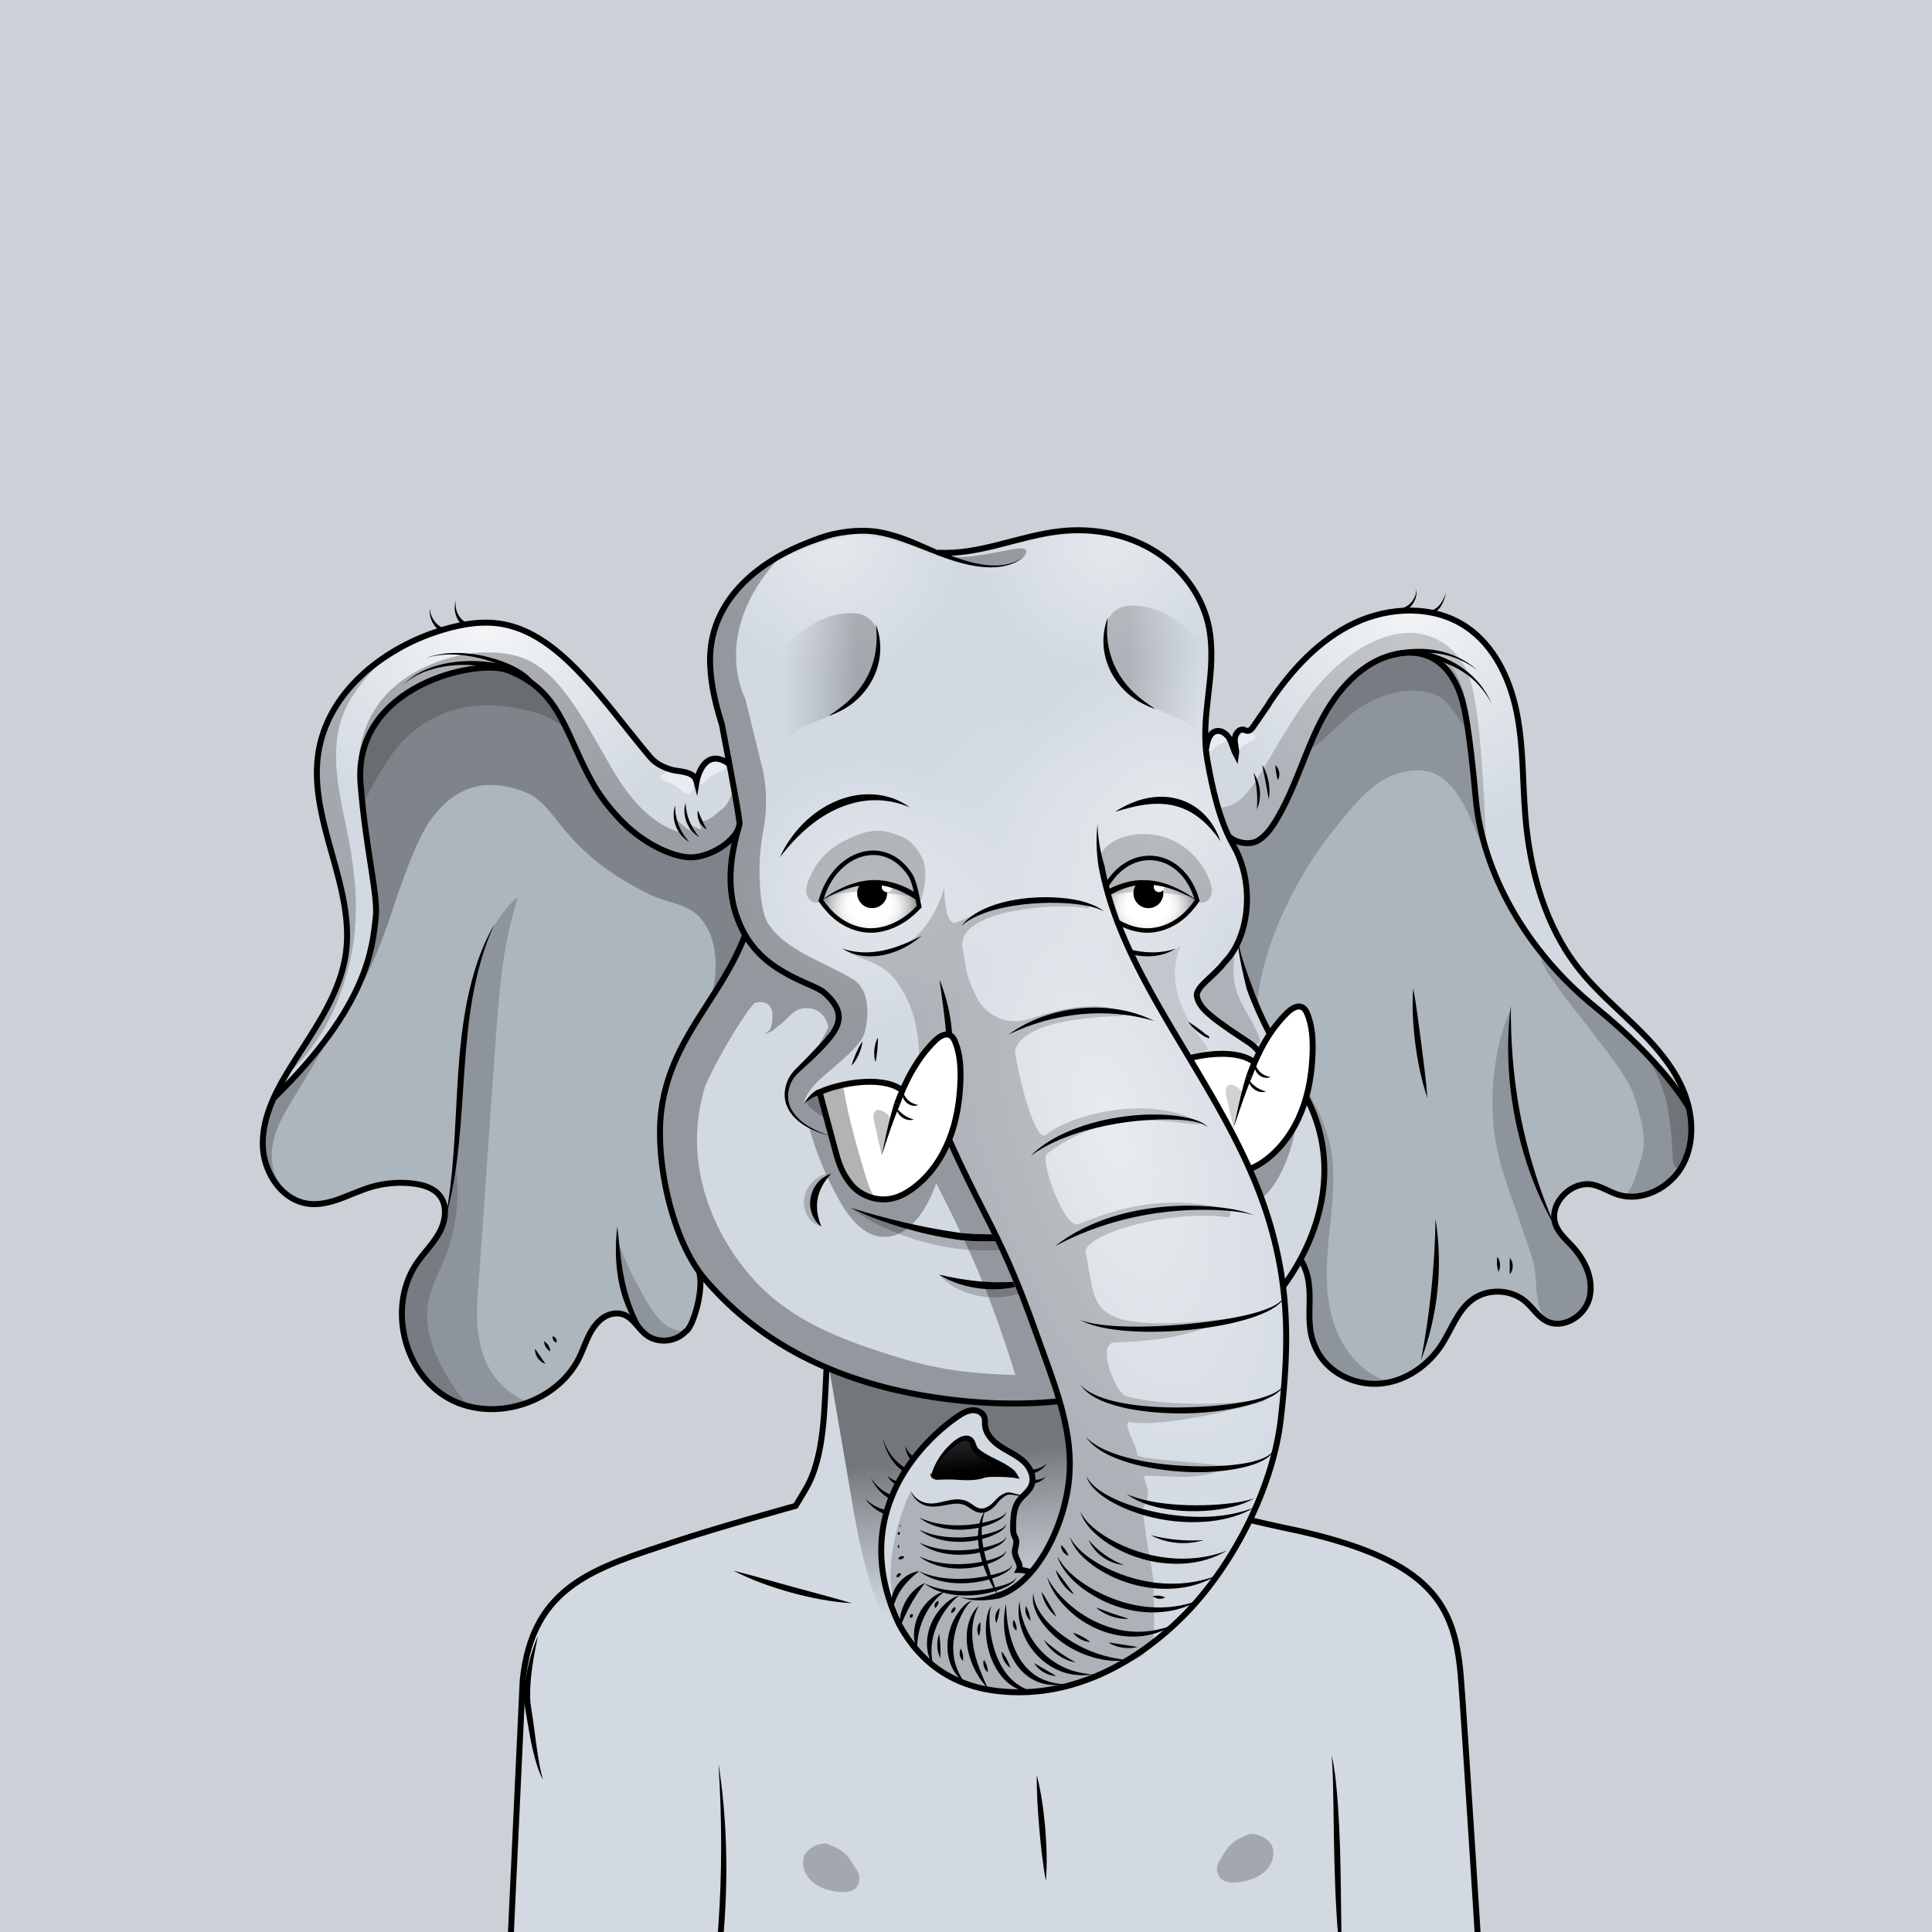 <svg viewBox="0 0 2160 2160" fill="none" xmlns="http://www.w3.org/2000/svg" xmlns:xlink="http://www.w3.org/1999/xlink"><path fill="#91979D" d="M0 0h2160v2160H0z"></path><path fill="#CDD0D4" d="M0 0h2160v2160H0z"></path><path fill="#CBD1D6" d="M0 0h2160v2160H0z"></path><g clip-path="url(#clip0_1041_12549)"><path d="M1633.07 1872.63c-6.91-78.27-32.23-127-178.76-160.6-6.44-1.47-85.02-17.29-88.53-22.89l-66.37-105.96c-4.6-7.33-12.65-42.76-21.31-42.76l-350.286-60.4-3.171 41.94c-3.414 45.16-.936 104.67-24.242 143.5l-10.878 18.12s-84.662 23.29-135.87 40.28c-86.988 28.86-158.554 48.03-169.263 154.77l-18.369 393.13s105.254 5.34 119.138 5.34h820.131c14.14 0 152.29-19.67 151.92-33.8 0 0-20.96-334.56-24.14-370.67Z" fill="#C4CBD2"></path><path d="M1633.07 1872.63c-6.91-78.27-32.23-127-178.76-160.6-6.44-1.47-85.02-17.29-88.53-22.89l-66.37-105.96c-4.6-7.33-12.65-42.76-21.31-42.76l-350.286-60.4-3.171 41.94c-3.414 45.16-.936 104.67-24.242 143.5l-10.878 18.12s-84.662 23.29-135.87 40.28c-86.988 28.86-158.554 48.03-169.263 154.77l-18.369 393.13s105.254 5.34 119.138 5.34h820.131c14.14 0 152.29-19.67 151.92-33.8 0 0-20.96-334.56-24.14-370.67Z" fill="#E1E9F0" fill-opacity=".5"></path><path d="M1407.5 1177.08c5.25-12.11 8.11-14.64 13.15-20.61-22.16-42.1-29.12-63.77-36.28-100.41-15.91 21.98-25.22 31.52-42.05 46.79-10.04 7.07-6.21 14.65 10.51 32.07 25.5 19.32 50.73 32.99 54.67 42.16Z" fill="#C4CBD2"></path><path d="M1407.5 1177.08c5.25-12.11 8.11-14.64 13.15-20.61-22.16-42.1-29.12-63.77-36.28-100.41-15.91 21.98-25.22 31.52-42.05 46.79-10.04 7.07-6.21 14.65 10.51 32.07 25.5 19.32 50.73 32.99 54.67 42.16Z" fill="#E1E9F0" fill-opacity=".5"></path><path d="M1435.37 1436.67c27.51-34.34 71.07-123.96 25.23-207.65-23.29 56.05-37.46 66.19-63.08 77.8 17.7 40.84 26.23 68.36 37.85 129.85Z" fill="#C4CBD2"></path><path d="M1435.37 1436.67c27.51-34.34 71.07-123.96 25.23-207.65-23.29 56.05-37.46 66.19-63.08 77.8 17.7 40.84 26.23 68.36 37.85 129.85Z" fill="#E1E9F0" fill-opacity=".5"></path><path d="M778.872 870.158c3.039-.592 13.234-31.433 34.225-15.401 22.727-2.798 57.14 7.798 12.981 72.564-55.198 80.959-148.773-16.348-170.327-63.136-21.554-46.787-46.787-154.03-171.379-104.088-124.591 49.941-71.495 136.156-64.135 249.703 5.888 90.85-70.128 176.29-108.872 207.66 25.57-42.05 69.826-103.27 76.642-152.01 10.607-75.84-42.905-150.278-30.422-225.837 11.059-66.938 72.863-114.558 137.765-134.325 21.754-6.625 49.63-9.772 72.056-6.002 32.443 5.455 54.86 24.406 77.942 47.848 31.55 32.041 59.61 73.617 89.033 107.622 11.531 7.002 41.105 4.629 44.491 15.402Z" fill="#C4CBD2"></path><path d="M778.872 870.158c3.039-.592 13.234-31.433 34.225-15.401 22.727-2.798 57.14 7.798 12.981 72.564-55.198 80.959-148.773-16.348-170.327-63.136-21.554-46.787-46.787-154.03-171.379-104.088-124.591 49.941-71.495 136.156-64.135 249.703 5.888 90.85-70.128 176.29-108.872 207.66 25.57-42.05 69.826-103.27 76.642-152.01 10.607-75.84-42.905-150.278-30.422-225.837 11.059-66.938 72.863-114.558 137.765-134.325 21.754-6.625 49.63-9.772 72.056-6.002 32.443 5.455 54.86 24.406 77.942 47.848 31.55 32.041 59.61 73.617 89.033 107.622 11.531 7.002 41.105 4.629 44.491 15.402Z" fill="#E1E9F0" fill-opacity=".5"></path><path d="m1348.04 831.776 6.45-12.919c20.53-6.64 20.81 22.817 26.2 6.949 1.84-10.212 7.48-10.059 17.76-10.212 3.8 0 16.29-21.823 23.22-32.053 24.31-35.86 54.83-68.968 93.99-87.484 39.17-18.516 88.12-20.232 124.27 3.638 32.23 21.277 49.91 59.232 57.37 97.117 7.47 37.884 6.29 76.873 9.49 115.354 5.06 61.014 22.13 122.734 60.1 170.764 18.27 23.11 40.82 42.39 61.97 62.9 21.15 20.5 48.62 60.33 58.87 89.76-51.52-73.33-85-88.13-138.31-140.67-87.64-86.37-96.41-163.181-109.49-287.767-11.74-111.937-130.2-104.172-178.28 32.325-39.54 112.259-63.2 108.291-87.27 97.781-16.18-39.379-21.74-62.499-26.34-105.483Z" fill="#C4CBD2"></path><path d="m1348.04 831.776 6.45-12.919c20.53-6.64 20.81 22.817 26.2 6.949 1.84-10.212 7.48-10.059 17.76-10.212 3.8 0 16.29-21.823 23.22-32.053 24.31-35.86 54.83-68.968 93.99-87.484 39.17-18.516 88.12-20.232 124.27 3.638 32.23 21.277 49.91 59.232 57.37 97.117 7.47 37.884 6.29 76.873 9.49 115.354 5.06 61.014 22.13 122.734 60.1 170.764 18.27 23.11 40.82 42.39 61.97 62.9 21.15 20.5 48.62 60.33 58.87 89.76-51.52-73.33-85-88.13-138.31-140.67-87.64-86.37-96.41-163.181-109.49-287.767-11.74-111.937-130.2-104.172-178.28 32.325-39.54 112.259-63.2 108.291-87.27 97.781-16.18-39.379-21.74-62.499-26.34-105.483Z" fill="#E1E9F0" fill-opacity=".5"></path><path d="M829.076 1052.01c-10.764 25.64-23.914 46.67-38.679 70.23-9.523 15.19-19.741 30.88-28.814 46.35-42.454 72.37-32.652 172 14.363 241.49 47.015 69.5 154.369 164.94 412.284 156.49-15.04-73.29-79.33-254.51-104.69-298.39-21.17-36.64-11.27-26.89-41.96-55.74-33.03-31.05-87.732-23.36-105.236-83.94-9.213-31.88-23.803-27.56-55.122-40.71-22.907-17.04-35.56-24.9-48.43-50.38" fill="#C4CBD2"></path><path d="M829.076 1052.01c-10.764 25.64-23.914 46.67-38.679 70.23-9.523 15.19-19.741 30.88-28.814 46.35-42.454 72.37-32.652 172 14.363 241.49 47.015 69.5 154.369 164.94 412.284 156.49-15.04-73.29-79.33-254.51-104.69-298.39-21.17-36.64-11.27-26.89-41.96-55.74-33.03-31.05-87.732-23.36-105.236-83.94-9.213-31.88-23.803-27.56-55.122-40.71-22.907-17.04-35.56-24.9-48.43-50.38" fill="#E1E9F0" fill-opacity=".5"></path><path d="m1364.28 1243.45 8.35 15.73c20.23 37.78 38.12 76.87 49.9 118.49 20.99 74.17 21 126.25 12.12 202.83-8.88 76.57-56.18 171.17-110.29 226.08-54.11 54.9-122.06 89.61-199.54 86.18-24.45-2.03-66.3-12.02-89.43-35.91-21.27-21.96-38.041-47.55-44.742-77.38-24.752-110.16 55.362-174.55 55.362-174.55 7.51-12.72 30.09-25.13 43.2-26.66 12.94-1.51 13.58 16.48 14.06 23.22.6 8.39 10.2 16.42 13.97 18.82 9.05 5.76 30.93 17.23 32.99 23.47 4.91 14.85 4.27 17.08-5.4 29.37-9.67 12.29-10.3 20.72-12.11 36.26-1.72 14.81 5.12 54.5 21.11 53.62.26-.02-3.7-6.09-1.58-.9 23.35-26.1 42.36-65.09 46.17-104.34 5.25-53.94-16.25-102.22-34.31-153.32-27.59-78.06-77.71-155.94-107.15-236.41 0 0-83.211 22.95-138.914-.32-55.703-23.28-42.137-54.39-27.698-68.32 12.519-12.09 25.32-24.01 36.332-37.17 5.909-7.06 11.208-10.91 11.111-19.67-.115-10.5-7.923-23.92-16.309-31.43-11.026-9.87-55.756-18.97-81.695-54.28 0 0-44.123-51.8-12.177-133.542l-23.308-126.782S734.315 634.712 957.19 593.268c13.183-2.451 67.03 10.465 92.31 25.117 0 0 30.23.824 76.32-11.005 41.53-10.661 109.04-29.93 165.66 10.005 56.62 39.935 70.34 69.157 54.9 197.761 0 0 1.94 63.133 23.55 113.87 0 0 55.75 75.634-.57 146.904 0 0-36.73 26.51-30.77 40.26 5.97 13.75 25.52 28.65 43.97 40.69 0 0 41.93 15.24 29.53 50.05 0 0-11.16 25.42-47.01 38.03" fill="#C4CBD2"></path><path d="m1364.28 1243.45 8.35 15.73c20.23 37.78 38.12 76.87 49.9 118.49 20.99 74.17 21 126.25 12.12 202.83-8.88 76.57-56.18 171.17-110.29 226.08-54.11 54.9-122.06 89.61-199.54 86.18-24.45-2.03-66.3-12.02-89.43-35.91-21.27-21.96-38.041-47.55-44.742-77.38-24.752-110.16 55.362-174.55 55.362-174.55 7.51-12.72 30.09-25.13 43.2-26.66 12.94-1.51 13.58 16.48 14.06 23.22.6 8.39 10.2 16.42 13.97 18.82 9.05 5.76 30.93 17.23 32.99 23.47 4.91 14.85 4.27 17.08-5.4 29.37-9.67 12.29-10.3 20.72-12.11 36.26-1.72 14.81 5.12 54.5 21.11 53.62.26-.02-3.7-6.09-1.58-.9 23.35-26.1 42.36-65.09 46.17-104.34 5.25-53.94-16.25-102.22-34.31-153.32-27.59-78.06-77.71-155.94-107.15-236.41 0 0-83.211 22.95-138.914-.32-55.703-23.28-42.137-54.39-27.698-68.32 12.519-12.09 25.32-24.01 36.332-37.17 5.909-7.06 11.208-10.91 11.111-19.67-.115-10.5-7.923-23.92-16.309-31.43-11.026-9.87-55.756-18.97-81.695-54.28 0 0-44.123-51.8-12.177-133.542l-23.308-126.782S734.315 634.712 957.19 593.268c13.183-2.451 67.03 10.465 92.31 25.117 0 0 30.23.824 76.32-11.005 41.53-10.661 109.04-29.93 165.66 10.005 56.62 39.935 70.34 69.157 54.9 197.761 0 0 1.94 63.133 23.55 113.87 0 0 55.75 75.634-.57 146.904 0 0-36.73 26.51-30.77 40.26 5.97 13.75 25.52 28.65 43.97 40.69 0 0 41.93 15.24 29.53 50.05 0 0-11.16 25.42-47.01 38.03" fill="#E1E9F0" fill-opacity=".5"></path><path fill-rule="evenodd" clip-rule="evenodd" d="M1805.73 1337.66c27.93 9.38 64.54-5.71 73.88-33.65 19.51-58.34 6.37-63.17 6.37-63.17s-27.76-50.34-104.8-112.67c-77.05-62.33-125.91-150.192-133.42-233.104-7.52-82.912-13.29-102.1-13.29-102.1-4.93-24.185-18.15-49.001-41.29-57.586-10.25-3.803-21.58-4.041-32.35-2.123-39.66 7.067-69.02 41.315-87.18 77.281-7.58 15.024-13.84 30.701-20.09 46.367-8.71 21.836-17.41 43.649-29.69 63.638-5.29 8.606-11.51 17.089-20.32 22.025s-23.71 2.127-31.28-4.55c0 0 38.06 54.976 10.81 116.052 9.45 47.27 25.29 78.69 37.7 100.38 0 0 29.04-48.18 41.36-21.21 12.31 26.97-2 94.04-2 94.04s18.85 40.69 20.64 73.41c1.37 69.16-27.65 107.45-27.65 107.45 12.23 18.57 11.18 36.42 10.12 54.41-1.03 17.5-2.06 35.12 9.12 53.64 14.24 23.57 43.62 36.04 70.97 32.82 27.36-3.22 51.99-20.73 66.78-43.96 3.26-5.13 6.15-10.59 9.03-16.05 6.56-12.42 13.11-24.82 24.13-33.23 17.38-13.26 44.11-12.32 60.52 2.13 2.91 2.56 5.51 5.47 8.11 8.39 4.37 4.89 8.71 9.75 14.42 12.86 18.45 10.04 43.19-5.03 48.45-25.36 5.27-20.34-4.44-41.99-18.6-57.5-1.51-1.66-3.08-3.28-4.66-4.9-5.45-5.63-10.93-11.28-13.98-18.43-10.01-23.45 16.76-51.62 41.62-45.95 5.38 1.23 10.38 3.57 15.39 5.92 3.67 1.72 7.35 3.44 11.18 4.73ZM825.46 928.392c-13.781 46.234-12.03 72.138 7.259 118.318-15.603 32.83-28.174 57.77-50.205 89.49-69.121 92.36-47.321 211.15-1.203 285.2l1.841 12.79c1.28 22.73-7.529 44.54-16.778 54.54-10.98 11.87-31.271 13.51-44.021 3.57-3.465-2.71-6.403-6.11-9.325-9.5-4.558-5.29-9.074-10.52-15.483-12.96-11.9-4.53-25.437 2.93-33.035 13.14-5.102 6.86-8.367 14.79-11.638 22.73-1.6 3.89-3.202 7.78-5.02 11.55-25.132 52.07-97.713 74.32-147.712 45.28-21.108-12.25-36.242-32.55-44.252-55.48-9.15-30.27-9.086-64.4 8.912-90.56 3.171-4.6 6.71-8.96 10.247-13.32 5.476-6.74 10.945-13.48 15.028-21.12 5.656-10.59 11.077-23.99 6.514-34.71-.874-3.75-2.426-7.29-4.845-10.43-6.727-8.71-18.229-12.18-29.146-13.59-16.263-2.09-32.969-.68-48.655 4.09-6.884 2.1-13.693 4.85-20.494 7.6-16.085 6.5-32.125 12.98-48.995 10.74-21.821-2.89-38.495-20.58-46.103-41.63-1.752-6.02-2.78-12.24-2.972-18.41-.759-24.34 8.293-47.62 20.075-69.21 93.951-95.18 100.681-156.6 104.346-190.05.117-1.07.231-2.11.345-3.12 1.388-12.36-1.731-32.608-5.85-59.354-3.794-24.629-8.436-54.769-11.189-89.332-8.785-110.289 130.101-140.153 164.146-127.292 44.428 16.784 58.438 47.88 75.225 85.139 6.217 13.8 12.815 28.445 21.481 43.521 9.845 17.129 27.394 38.282 42.63 50.859 22.55 18.614 47.101 28.957 63.891 29.767 13.685.661 42.999-7.981 54.981-28.256Z" fill="#ADB5BD"></path><g fill="#fff"><path d="M1415.55 1296.5c17.86-13.54 31.05-32.69 39.34-53.51 8.29-20.83 11.86-43.31 12.61-65.72.5-14.81-.28-30.01-5.9-43.72-1.11-2.7-2.52-5.47-5-7.01-5.58-3.48-12.65 1-17.35 5.59-16.95 17.35-23.21 29.58-36.52 54.31-21.22-14.37-47.98-9.32-72.86-3.21l67.11 123.73c6.69-2.4 12.89-6.15 18.57-10.46ZM1006.99 1217.69c-22.664-15.34-49.354-8.55-75.922-1.96l-14.715 5.35c.938 25.95 13.147 37.92 17.105 63.59 2.201 14.27 8.156 26.63 16.922 38.11 10.737 14.06 29.988 21.02 47.235 17.08 8.855-2.03 16.955-6.62 24.195-12.11 17.86-13.54 31.05-32.69 39.34-53.52 8.29-20.82 11.86-43.31 12.61-65.71.5-14.81-.28-30.01-5.9-43.72-1.11-2.7-2.52-5.47-5-7.01-5.58-3.48-12.65.99-17.35 5.59-32.19 31.46-46.097 76.71-57.539 120.24"></path></g><g opacity=".7"><path d="m1350.04 827.776 4.45-9.919c20.53-6.64 20.31 23.137 25.7 7.269 1.73-5.099 7.98-9.379 18.26-9.532 10.31-.154 16.29-21.823 23.23-32.053 24.3-35.86 54.82-68.968 93.98-87.484 39.17-18.516 88.12-20.232 124.27 3.638 32.23 21.277 49.91 59.232 57.37 97.117 7.47 37.884 6.29 76.873 9.49 115.354 5.07 61.014 22.13 122.734 60.1 170.764 18.27 23.11 40.82 42.39 61.97 62.9 21.15 20.5 42.69 52.74 54.64 79.67-20.76-23.83-71.09-74.55-114.5-113-71.7-63.5-122-148.999-126-280.499-3.32-109.164-72.4-131.776-137-68-64.6 63.775-63 206-131 173.5-19.26-44.759-24.7-69.256-24.96-109.725Z" fill="url(#paint0_radial_1041_12549)"></path><path d="M778.873 870.158c3.039-.592 13.234-31.433 34.225-15.401L826.5 923c-44.5 83.39-150.386 5.866-184.151-89.387C598 708.5 499.5 743.5 447.5 780.5c-76.511 54.44-34.011 109.1-29 230 4 96.5-70.667 177.67-107.5 206 25.57-42.05 70.192-102.31 77.008-151.05 10.607-75.84-42.905-150.278-30.422-225.837 11.059-66.938 72.863-114.558 137.765-134.325 21.754-6.625 49.63-9.772 72.056-6.002 32.443 5.455 54.86 24.406 77.942 47.848 31.55 32.041 59.61 73.617 89.033 107.622 11.531 7.002 41.105 4.629 44.491 15.402Z" fill="url(#paint1_radial_1041_12549)"></path></g><g opacity=".5"><path d="M1422.53 1377.67c-11.78-41.62-46.57-120.52-91.78-193.6 36.38-11.56 62.47-2.71 70.97 3.16l5.78-11.83-24.94-18.53c-18.44-12.04-38-26.94-43.97-40.69-5.96-13.75 30.77-40.26 30.77-40.26 56.32-71.27.57-146.904.57-146.904-21.61-50.737-22.55-110.87-22.55-110.87 31.94-169.123-53.9-195.761-53.9-195.761-57.66-50.127-170.66-10.005-170.66-10.005-46.98 15.033-81.74 9.396-81.74 9.396-31.01-19.731-83.889-24.508-83.889-24.508-211.667 39.383-152.888 199.268-152.888 199.268l26.308 127.782c-31.946 81.742 9.177 132.542 9.177 132.542 25.939 35.31 70.669 44.41 81.695 54.28 8.386 7.51 16.194 20.93 16.309 31.43.097 8.75-5.202 12.61-11.111 19.67-11.012 13.16-23.813 25.08-36.332 37.16-14.439 13.94-28.005 45.05 27.698 68.33 55.703 23.27 138.913.32 138.913.32 29.44 80.46 79.56 158.35 107.15 236.41 18.06 51.1 39.56 99.38 34.31 153.32-3.78 38.88-22.47 77.51-45.52 103.6.54.79 1.03 1.63.93 1.64-15.99.88-22.83-38.81-21.1-53.63 1.8-15.53 2.44-23.96 12.1-36.25 9.67-12.29 10.31-14.53 5.4-29.37-2.06-6.24-23.94-17.72-32.99-23.47-3.77-2.4-13.37-10.43-13.97-18.83-.48-6.73-1.12-24.72-14.06-23.21-13.11 1.53-35.69 13.94-43.2 26.66 0 0-80.113 64.38-55.361 174.55 6.701 29.83 23.471 55.42 44.741 77.38 23.13 23.89 64.99 33.88 89.43 35.9 77.48 3.44 145.43-31.27 199.54-86.17 54.11-54.91 101.41-149.51 110.29-226.08 8.88-76.58 8.87-128.66-12.12-202.83Z" fill="url(#paint2_radial_1041_12549)"></path><path d="m1364.28 1243.45 8.35 15.73c20.23 37.78 38.12 76.87 49.9 118.49 20.99 74.17 21 126.25 12.12 202.83-8.88 76.57-56.18 171.17-110.29 226.08-54.11 54.9-122.06 89.61-199.54 86.17-24.44-2.02-66.3-12.01-89.43-35.9-21.27-21.96-38.04-47.55-44.741-77.38-24.752-110.17 55.361-174.55 55.361-174.55 7.51-12.72 30.09-25.13 43.2-26.66 12.94-1.51 13.58 16.48 14.06 23.21.6 8.4 10.2 16.43 13.97 18.83 9.05 5.75 30.93 17.23 32.99 23.47 4.91 14.84 4.27 17.08-5.4 29.37-9.66 12.29-10.3 20.72-12.1 36.25-1.73 14.82 5.11 54.51 21.1 53.63.26-.02-3.7-6.09-1.58-.9 23.35-26.1 42.36-65.09 46.17-104.34 5.25-53.94-16.25-102.22-34.31-153.32-27.59-78.06-77.71-155.95-107.15-236.41 0 0-83.21 22.95-138.913-.32-55.703-23.28-42.137-54.39-27.698-68.33 12.519-12.08 25.32-24 36.332-37.16 5.909-7.06 11.208-10.92 11.111-19.67-.115-10.5-7.923-23.92-16.309-31.43-11.026-9.87-55.756-18.97-81.695-54.28 0 0-41.123-50.8-9.177-132.542l-26.308-127.782s-58.779-159.885 152.888-199.268c0 0 52.879 4.777 83.889 24.508 0 0 34.76 5.637 81.74-9.396 0 0 113-40.122 170.66 10.005 0 0 85.84 26.638 53.9 195.761 0 0 .94 60.133 22.55 110.87 0 0 55.75 75.634-.57 146.904 0 0-36.73 26.51-30.77 40.26 5.97 13.75 25.53 28.65 43.97 40.69 0 0 41.93 15.24 29.53 50.05 0 0-11.16 25.42-47.01 38.03" fill="url(#paint3_radial_1041_12549)"></path><path d="m1364.28 1243.45 8.35 15.73c20.23 37.78 38.12 76.87 49.9 118.49 20.99 74.17 21 126.25 12.12 202.83-8.88 76.57-56.18 171.17-110.29 226.08-54.11 54.9-122.06 89.61-199.54 86.17-24.44-2.02-66.3-12.01-89.43-35.9-21.27-21.96-38.04-47.55-44.741-77.38-24.752-110.17 55.361-174.55 55.361-174.55 7.51-12.72 30.09-25.13 43.2-26.66 12.94-1.51 13.58 16.48 14.06 23.21.6 8.4 10.2 16.43 13.97 18.83 9.05 5.75 30.93 17.23 32.99 23.47 4.91 14.84 4.27 17.08-5.4 29.37-9.66 12.29-10.3 20.72-12.1 36.25-1.73 14.82 5.11 54.51 21.1 53.63.26-.02-3.7-6.09-1.58-.9 23.35-26.1 42.36-65.09 46.17-104.34 5.25-53.94-16.25-102.22-34.31-153.32-27.59-78.06-77.71-155.95-107.15-236.41 0 0-83.21 22.95-138.913-.32-55.703-23.28-42.137-54.39-27.698-68.33 12.519-12.08 25.32-24 36.332-37.16 5.909-7.06 11.208-10.92 11.111-19.67-.115-10.5-7.923-23.92-16.309-31.43-11.026-9.87-55.756-18.97-81.695-54.28 0 0-41.123-50.8-9.177-132.542l-26.308-127.782s-58.779-159.885 152.888-199.268c0 0 52.879 4.777 83.889 24.508 0 0 34.76 5.637 81.74-9.396 0 0 113-40.122 170.66 10.005 0 0 85.84 26.638 53.9 195.761 0 0 .94 60.133 22.55 110.87 0 0 55.75 75.634-.57 146.904 0 0-36.73 26.51-30.77 40.26 5.97 13.75 25.53 28.65 43.97 40.69 0 0 41.93 15.24 29.53 50.05 0 0-11.16 25.42-47.01 38.03" fill="url(#paint4_radial_1041_12549)"></path><path d="m1364.28 1243.45 8.35 15.73c20.23 37.78 38.12 76.87 49.9 118.49 20.99 74.17 21 126.25 12.12 202.83-8.88 76.57-56.18 171.17-110.29 226.08-54.11 54.9-122.06 89.61-199.54 86.17-24.44-2.02-66.3-12.01-89.43-35.9-21.27-21.96-38.04-47.55-44.741-77.38-24.752-110.17 55.361-174.55 55.361-174.55 7.51-12.72 30.09-25.13 43.2-26.66 12.94-1.51 13.58 16.48 14.06 23.21.6 8.4 10.2 16.43 13.97 18.83 9.05 5.75 30.93 17.23 32.99 23.47 4.91 14.84 4.27 17.08-5.4 29.37-9.66 12.29-10.3 20.72-12.1 36.25-1.73 14.82 5.11 54.51 21.1 53.63.26-.02-3.7-6.09-1.58-.9 23.35-26.1 42.36-65.09 46.17-104.34 5.25-53.94-16.25-102.22-34.31-153.32-27.59-78.06-77.71-155.95-107.15-236.41 0 0-83.21 22.95-138.913-.32-55.703-23.28-42.137-54.39-27.698-68.33 12.519-12.08 25.32-24 36.332-37.16 5.909-7.06 11.208-10.92 11.111-19.67-.115-10.5-7.923-23.92-16.309-31.43-11.026-9.87-55.756-18.97-81.695-54.28 0 0-41.123-50.8-9.177-132.542l-26.308-127.782s-58.779-159.885 152.888-199.268c0 0 52.879 4.777 83.889 24.508 0 0 34.76 5.637 81.74-9.396 0 0 113-40.122 170.66 10.005 0 0 85.84 26.638 53.9 195.761 0 0 .94 60.133 22.55 110.87 0 0 55.75 75.634-.57 146.904 0 0-36.73 26.51-30.77 40.26 5.97 13.75 25.53 28.65 43.97 40.69 0 0 41.93 15.24 29.53 50.05 0 0-11.16 25.42-47.01 38.03" fill="url(#paint5_radial_1041_12549)"></path><path d="m1364.28 1243.45 8.35 15.73c20.23 37.78 38.12 76.87 49.9 118.49 20.99 74.17 21 126.25 12.12 202.83-8.88 76.57-56.18 171.17-110.29 226.08-54.11 54.9-122.06 89.61-199.54 86.17-24.44-2.02-66.3-12.01-89.43-35.9-21.27-21.96-38.04-47.55-44.741-77.38-24.752-110.17 55.361-174.55 55.361-174.55 7.51-12.72 30.09-25.13 43.2-26.66 12.94-1.51 13.58 16.48 14.06 23.21.6 8.4 10.2 16.43 13.97 18.83 9.05 5.75 30.93 17.23 32.99 23.47 4.91 14.84 4.27 17.08-5.4 29.37-9.66 12.29-10.3 20.72-12.1 36.25-1.73 14.82 5.11 54.51 21.1 53.63.26-.02-3.7-6.09-1.58-.9 23.35-26.1 42.36-65.09 46.17-104.34 5.25-53.94-16.25-102.22-34.31-153.32-27.59-78.06-77.71-155.95-107.15-236.41 0 0-83.21 22.95-138.913-.32-55.703-23.28-42.137-54.39-27.698-68.33 12.519-12.08 25.32-24 36.332-37.16 5.909-7.06 11.208-10.92 11.111-19.67-.115-10.5-7.923-23.92-16.309-31.43-11.026-9.87-55.756-18.97-81.695-54.28 0 0-41.123-50.8-9.177-132.542l-26.308-127.782s-58.779-159.885 152.888-199.268c0 0 52.879 4.777 83.889 24.508 0 0 34.76 5.637 81.74-9.396 0 0 113-40.122 170.66 10.005 0 0 85.84 26.638 53.9 195.761 0 0 .94 60.133 22.55 110.87 0 0 55.75 75.634-.57 146.904 0 0-36.73 26.51-30.77 40.26 5.97 13.75 25.53 28.65 43.97 40.69 0 0 41.93 15.24 29.53 50.05 0 0-11.16 25.42-47.01 38.03" fill="url(#paint6_radial_1041_12549)"></path></g><path d="M1415.55 1296.5c17.86-13.54 31.05-32.69 39.34-53.52 8.29-20.82 11.86-43.3 12.61-65.71.5-14.81-.28-30.01-5.9-43.72-1.11-2.7-2.52-5.47-5-7.01-5.58-3.48-12.65.99-17.35 5.59-16.95 17.35-23.21 29.58-36.52 54.31-21.22-14.37-47.98-9.32-72.86-3.21l67.11 123.72c6.69-2.39 12.89-6.14 18.57-10.45Z" fill="url(#paint7_radial_1041_12549)"></path><path d="M1403.23 1246.65c-1.35 4-.89 14.18 3.29 14.75 1.5.2 2.96-.55 4.22-1.39 8.94-5.93 13.31-16.57 16.97-26.65a718.93 718.93 0 0 0 22.86-76.01c1.31-5.43 2.56-11.12 1.26-16.55-3.96 2.19-6.2 6.5-8.18 10.58a1009.137 1009.137 0 0 0-40.42 95.27Z" fill="#fff" style="mix-blend-mode:soft-light" opacity=".5"></path><path d="M1006.99 1217.69c-22.664-15.35-49.354-8.55-75.922-1.96l-14.715 5.34c.938 25.96 13.148 37.93 17.106 63.6 2.201 14.27 8.156 26.63 16.922 38.1 10.737 14.06 29.988 21.03 47.234 17.08 8.855-2.02 16.955-6.61 24.195-12.1 17.86-13.54 31.05-32.69 39.34-53.52 8.29-20.83 11.86-43.31 12.61-65.71.5-14.81-.28-30.01-5.9-43.73-1.11-2.69-2.52-5.46-5-7-5.58-3.48-12.65.99-17.35 5.59-32.19 31.45-46.097 76.71-57.539 120.24" fill="url(#paint8_radial_1041_12549)"></path><path d="M1006 1287.47c-1.34 3.99-.89 14.18 3.29 14.75 1.51.2 2.97-.55 4.23-1.39 8.93-5.93 13.31-16.57 16.96-26.65a716.638 716.638 0 0 0 22.87-76.01c1.31-5.44 2.56-11.12 1.26-16.56-3.97 2.2-6.2 6.51-8.18 10.58a1012.02 1012.02 0 0 0-40.43 95.28Z" fill="#fff" style="mix-blend-mode:soft-light" opacity=".5"></path><g style="mix-blend-mode:overlay" opacity=".5" fill="#fff"><path d="M798.62 844.954c-5.103.376-10.01 4.1-13.329 9.244-3.319 5.144-5.152 11.579-5.838 18.007-.235 2.2-.048 5.005 1.598 5.614.751.278 1.584-.032 2.335-.425 2.972-1.552 5.449-4.355 8.136-6.64 4.031-3.428 8.565-5.706 13.117-7.673 1.478-.639 2.993-1.268 4.262-2.454 1.269-1.187 2.268-3.067 2.176-4.991-.062-1.297-.601-2.444-1.224-3.436-2.216-3.528-5.72-5.684-9.387-5.773M1361.9 820.257c-3.65.585-6.85 3.054-8.77 6.212-1.91 3.158-2.64 6.94-2.54 10.634.04 1.264.43 2.841 1.68 3.066.57.103 1.14-.134 1.64-.411 2-1.097 3.53-2.866 5.26-4.357 2.59-2.237 5.65-3.859 8.75-5.306 1.01-.47 2.05-.937 2.85-1.702.81-.765 1.36-1.904 1.11-2.988-.16-.73-.66-1.342-1.2-1.859-1.93-1.839-4.66-2.805-7.31-2.588M1393.49 818.285c-3.65.585-6.85 3.054-8.77 6.212-1.91 3.158-2.64 6.94-2.54 10.634.04 1.264.43 2.841 1.68 3.066.57.103 1.14-.134 1.64-.411 2-1.097 3.53-2.866 5.26-4.357 2.59-2.237 5.65-3.859 8.75-5.306 1.01-.47 2.05-.937 2.85-1.702.81-.765 1.36-1.904 1.11-2.988-.16-.73-.66-1.342-1.2-1.859-1.93-1.839-4.66-2.805-7.31-2.588M774.011 869.8c-3.005-4.682-8.59-7.544-14.472-8.199-5.882-.655-12.013.737-17.529 3.218-1.888.85-4.038 2.396-3.654 4.262.175.851.865 1.494 1.578 2.019 2.819 2.076 6.378 3.071 9.633 4.518 4.884 2.171 9.112 5.383 13.1 8.763 1.295 1.097 2.602 2.235 4.225 2.867 1.624.631 3.66.666 5.154-.36 1.007-.692 1.641-1.765 2.107-2.843 1.655-3.834 1.526-8.226-.344-11.766"></path></g><g opacity=".45"><g fill="#000"><path opacity=".66" d="M1429.65 1315.85c10.11-18.32 16.65-38.6 19.23-59.36-12.39 23.5-24.28 34.4-51.63 51.01l13.39 32.62c7.7-6.63 14.12-15.4 19.01-24.27Z"></path><path opacity=".4" d="M1379.02 1260.74c-2.69-11.87-5.37-23.75-8.06-35.63-.98-4.34-1.36-10.06 2.63-12.02 3.15-1.55 6.81.49 9.7 2.48 2.33 1.61 4.82 3.47 5.45 6.23.47 2.03-.2 4.14-.86 6.12-2.88 8.68-3.86 17.38-6.74 26.06"></path><path d="M917.75 1223.19c-5.464.67-7.532 2.57-12.024 5.16-1.177.67-2.406 1.4-2.968 2.53-.913 1.82.23 4.03 1.611 5.76 3.693 4.64 19.864 15.23 20.584 15.11l-7.203-28.56Z"></path><path opacity=".5" d="M985.59 1290.93c-2.688-11.87-5.721-25.6-8.409-37.48-.981-4.33-1.354-10.06 2.635-12.02 3.147-1.55 6.805.5 9.694 2.49 2.33 1.6 4.826 3.47 5.456 6.22.464 2.04-.201 4.14-.858 6.12-2.882 8.69-6.39 27.02-6.39 27.02"></path></g><g fill="#000"><path opacity=".4" d="M1723.49 1066.14c11.74 21.69 75.66 75.16 94.87 90.62 19.22 15.46 46.59 40.5 62.1 59.67 15.51 19.18 6.13 51.47 2.61 75.88-.96 6.6-5.08 18.49-9.84 23.17-23.56 23.19-63.81 28.63-57.22 22.04 4.29-4.3 9.33-11.56 11.99-20.5 9.28-31.19 17.25-37.1-2.21-94.91-10.73-31.87-86.82-113.04-102.3-147.3"></path><path opacity=".5" d="M1645.2 822.475c-1.53-13.194-3.53-26.303-6.46-39.228-4.5-19.885-12.75-41.172-30.92-50.427-8.52-4.345-18.38-5.484-27.94-5.041a91.698 91.698 0 0 0-40.08 11.374c-37.66 20.901-65.43 65.481-82.34 105.089 0 .005 0 .01-.01.015 4.32-3.581 8.81-7.123 13.51-10.613 17.85-13.252 30.89-30.324 49.8-42.608 18.91-12.284 43.12-20.979 67.32-18.411 8.43.895 16.81 3.229 23.23 7.674 5.35 3.71 9.05 8.664 12.65 13.529l21.24 28.647Z"></path><path opacity=".4" d="M1689.56 1127.42c-15.62 32.45-31.7 103.38-11.45 175.15 7.29 25.85 28.01 80.73 35.58 106.5 7.87 26.8-3.65 74.21 35.01 69.05 14.62-5.37 30.28-20.77 29.66-36.32-.62-15.56-17.27-42.22-26.41-54.82-9.15-12.6-17.39-22.21-23.29-36.62-9.63-23.51-17.29-38.7-22.47-63.62-11.44-55.04-25.7-103.84-16.63-159.32ZM1661.73 951.525c-6.74-184.829-18.26-198.901-30.46-215.77-12.2-16.87-32.48-27.617-53.29-28.248-12.39-.376-24.7 2.638-36.21 7.232-32.54 12.986-58.87 38.222-79.87 66.268-21 28.046-37.39 59.205-55.89 88.961-9.61 15.453-23.04 32.254-40.77 32.829-1.43 13.956 1.97 28.365 9.51 40.196 1.39 2.177 3.02 4.338 5.01 5.944 4.39 20.424 18.79 41.319 12.66 61.243 1.71 12.6-1.16 23.26-7.97 43.74.89 41.45 22.27 68.44 22.27 68.44-2.39-18.26 16.38-111.84 88.73-199.959 16.68-20.319 24.59-30.324 39.63-42.608 15.05-12.284 34.18-19.416 53.58-18.411 46.96 2.432 60.98 76.143 77.18 103.612-1.52-4.455-2.87-8.949-4.11-13.469Zm-.05-.157a266.26 266.26 0 0 1-3.61-14.976c1.57 6.374 2.79 11.51 3.61 14.976ZM1488.52 1470.44c-8.34-33.19-4.83-68.06-1.31-102.1 3.01-29.13 5.97-58.82-.06-87.47-4.16-19.74-13.49-41.28-24.03-58.55-1.1 4.15-1.27 5.51-2.62 9.43l15.38 32.68c8.93 35.14 5.16 91.57-12.09 123.46-3.13 5.8-6.78 11.86-6.29 18.43.3 3.91 2.04 7.53 3.31 11.23 6.23 18.12 1.16 38.05 3.03 57.11 4.09 41.87 39.5 80.2 88.73 69.92-32.96-9.22-55.7-40.95-64.05-74.14Z"></path><path opacity=".66" d="M1832.88 1168.28a525.648 525.648 0 0 1 51.31 59.5c8.55 11.57 5.88 27.05 6.72 41.42.91 15.74-2.11 26.41-11.57 35.73-.84.82-2.18.99-3.36.96-4.09-.09-5.52-5.42-5.74-9.52-1.25-22.58-2.49-45.33-7.98-67.28-5.49-21.95-15.56-43.29-32.09-58.74-6.44-6.01-14.28-11.9-15.7-20.6"></path></g><g fill="#000"><path opacity=".4" d="M548.764 1041.38c-51.689 98.88-19.883 229.37-55.517 334.01-8.731 19.34-29.496 34.94-36.775 54.87-11.2 30.66-6.106 61.47 4.821 92.24 1.453 4.08 5.112 10.08 11.785 17.46 6.674 7.38 27.284 24.72 48.43 30.82 21.146 6.1 79.863 3.05 62.89-5.5-58.654-29.56-51.864-96.08-49.759-125.03 24.724-339.92 20.717-357.44 44.166-436.97.001-.01-12.112 6.69-30.041 38.1Z"></path><path opacity=".5" d="M507.958 1294.42c7.152 37.19 3.465 76.4-10.494 111.6-7.033 17.73-16.698 34.8-19.237 53.71-5.283 39.35 20.753 83.95 47.055 113.7-12.85 3.4-26.614-9.7-37.065-17.92-10.451-8.21-17.853-19.67-24.142-31.38-14.619-27.22-24.187-60.45-11.67-88.7 8.032-18.13 21.988-31.46 32.455-48.31 15.728-25.3 19.98-56.43 21.809-86.16"></path><path opacity=".4" d="M690.939 1388.05c2.855 29.72 5.996 60.4 20.453 86.52 5.36 9.68 12.931 19.06 23.556 22.16 10.992 3.21 23.299-1.29 31.27-9.51-7.043 1.9-17.423-1.91-22.967-6.65-13.889-11.88-21.508-27.58-30.359-43.57-8.851-15.99-15.759-32.97-22.645-49.9"></path><path opacity=".5" d="M318.544 1203.64c42.928-37.72 67.965-92.36 76.446-148.87 5.661-37.72 2.418-76.317-4.703-113.79-9.155-48.176-24.438-99.36-5.658-144.661 6.786-16.368 17.667-30.712 29.393-43.996 12.314-13.949 33.12-22.04 47.41-33.957-64.467 29.448-118.129 100.159-106.441 170.063 2.496 14.929 6.667 32.589 10.082 47.335 9.746 42.09 24.038 73.566 21.327 122.396-2.712 48.84-67.856 145.48-67.856 145.48ZM312.709 1322.95c-9.99-14.44-10.782-33.69-6.207-50.64 4.574-16.96 13.918-32.16 23.143-47.1 13.401-21.7 26.802-45.58 40.202-67.28-9.78 18.15-39.635 43.73-53.576 58.93-26.61 29-25.767 60.11-16.433 98.35"></path><path opacity=".6" d="m780.218 914.512 3.879 12.828a31.628 31.628 0 0 1-15.939-9.65l3.603 10.874a57.641 57.641 0 0 1-14.97-12.271c0 2.7 1 5.285 2.05 7.73.525 1.222 1.175 2.384 1.825 3.546.651 1.163 1.301 2.327 1.826 3.549-34.293-9.031-58.616-38.701-76.738-69.183-4.088-6.875-8.343-14.352-12.758-22.109l-.001-.001-.003-.005-.001-.002c-15.158-26.63-32.195-56.56-50.752-76.803-23.963-26.14-45.925-35.379-89.184-33.306 0 0-159.525 11.644-128.568 172.375 2.664 24.666 6.043 46.619 8.931 65.377 4.12 26.759 7.239 47.019 5.851 59.379-.111.99-.223 2.01-.338 3.06-.347 3.16-.722 6.58-1.195 10.25.483 5.51-2.022 17.57-4.506 29.53-2.406 11.59-7.538 22.86-7.168 28.2 9-16.69 20.104-43.17 29.59-71.26 14.362-42.534 30.005-88.859 47.151-111.836 31.732-42.522 69.14-42.769 103.676-29.446 15.409 5.944 24.679 17.481 36.599 32.314 18.34 22.822 42.952 53.449 105.841 83.518 6.126 2.93 12.69 4.89 19.239 6.84 8.966 2.67 17.905 5.33 25.652 10.48 27.812 18.46 30.798 62.6 21.654 94.85 16.457-22.28 24.608-37.34 37.277-68.64-20.285-44.39-21.104-71.545-5.963-123.537l-6.202-38.72c-.33.951-3.695 8.114-4.124 9.089-2.11 4.802-4.096 9.319-10.152 13.959-1.284.984-2.607 2.06-3.949 3.154l-.002.001c-7.821 6.367-16.337 13.299-22.131 5.866Z"></path><path opacity=".7" d="M597.231 796.317c13.928 3.865 24.248 10.098 34.32 18.059-13.595-27.538-29.668-50.103-65.176-63.517-34.045-12.861-172.931 17.003-164.146 127.292a852.354 852.354 0 0 0 2.257 23.928c15.184-30.81 31.347-59.683 48.604-76.318 44.117-42.521 96.126-42.768 144.141-29.444Z"></path></g><path opacity=".4" d="M1347.9 833.245c-3.59-13.454-15.68-22.941-28.2-29.052-12.51-6.11-26.18-9.913-37.93-17.4-15.56-9.923-30.31-23.455-37.13-40.605-25.68-64.54 13.07-68.524 15.26-68.743 39.62-3.971 71.9 26.512 88.61 47.18 18.97 23.445 6.85 65.868-1.15 94.943" fill="url(#paint9_linear_1041_12549)"></path><path opacity=".5" d="M869.9 841.691c3.595-13.454 15.689-22.941 28.203-29.052 12.514-6.11 26.184-9.914 37.927-17.401 15.564-9.923 30.311-23.455 37.135-40.605 25.682-64.54-13.073-68.524-15.257-68.743-39.619-3.971-71.899 26.512-88.618 47.18-18.966 23.445-6.845 65.869 1.154 94.944" fill="url(#paint10_linear_1041_12549)"></path><path opacity=".4" d="M1381.94 1055.46c-2.87 17.1-4.81 34.94.13 51.57 5.83 19.65 20.74 35.74 26.53 55.32.45 1.54.12 3.32-1.29 4.1-4.55 2.52-11.38-.64-16.03-4.11-14.84-11.07-31.66-20.49-44.46-33.87-6.5-6.8-10.19-19.67-5.36-27.74 2.11-3.52 5.91-5.58 9.11-8.14 11.27-9.02 28.08-26.72 31.89-36.14" fill="#000"></path><path opacity=".66" d="M1060.6 621.204c20 8.759 42.56 13.808 64.14 10.532 7.03-1.066 16.54-5.156 21.02-10.671.89-1.092 2.22-4.437 1.39-5.823-1.43-2.375-6.37-2.348-9.11-1.995-12.4 1.593-24.55 4.714-36.91 6.549-12.36 1.835-28.55 4.976-40.53 1.408Z" fill="#000"></path><path opacity=".25" d="M1263.34 1065.29c18.86 5.73 40.17 2.74 56.72-7.94-8.62 18.36-8.08 40.1-1.86 59.42 6.23 19.31 17.71 36.51 30.43 52.32 1 1.25 2.05 2.93 1.24 4.3-.39.67-1.14 1.04-1.85 1.37-4.43 2.03-9.02 3.75-13.71 5.13-1.54.45-3.24.86-4.7.17-1.22-.57-1.99-1.8-2.69-2.96-20.84-34.93-47.63-74.39-63.58-111.81Z" fill="#000"></path><path opacity=".66" fill-rule="evenodd" clip-rule="evenodd" d="M750.901 1195.91c7.305-26.62 26.028-55.3 44.563-82.57l37.627-67.51c-22.368-42.1-22.512-69.682-6.029-123.815L806.3 809.372c-48.827-141.629 65.652-186.463 65.652-186.463-78.925 84.665-38.861 157.746-38.861 157.746l19.889 80.829c4.385 21.514 4.625 43.737.725 65.472-2.467 13.751-4.778 27.942-4.524 49.339.178 14.998 1.644 44.455 10.014 56.905 14.035 20.87 37.967 32.66 62.474 44.74 10.965 5.4 22.046 10.86 32.406 17.22 17.616 10.81 17.955 38.74 12.704 58.73-3.37 12.83-20.949 27.8-36.57 41.1-8.712 7.42-16.816 14.32-21.507 20.04-7.098 8.66-10.291 16.6-10.291 19.03 4.314-4.98 9.794-7.5 12.991-8.97.767-.35 1.402-.65 1.858-.9-.21-.93.152.94 0 0l17.808-8.46.234-.06c3.77-.93 7.543-1.87 11.305-2.74 4.658 31.62 13.636 62.52 22.589 93.25 2.737 9.4 5.495 18.85 9.767 27.65a86.145 86.145 0 0 0 3.297 6.12c6.374 1.32 12.999 1.36 19.355-.09 8.855-2.03 16.955-6.62 24.195-12.11 7.69-5.83 14.47-12.72 20.4-20.31 2.13-5.86 5.29-10.28 8.6-14.93 3.64-5.09 7.46-10.45 10.34-18.28 47.38 87.7 83.77 171.59 113.52 266.36l8.61 26.38c-94.69 7.62-245.308-9.5-335.207-81.06-49.209-36.88-82.627-77.51-98.342-136.96-15.715-59.45-15.103-93.73 1.17-153.04Zm253.039 321.57c46.83 14.37 81.42 18.15 131.3 19.85-26.58-85.1-46.38-131.93-88.53-214.35-2.96 8.31-6.54 16.4-10.8 24.12-10.03 18.19-26.49 35.94-47.264 35.78-22.454-.16-38.913-20.74-49.966-40.29-14.708-26.01-26.203-53.83-34.183-82.62-6.646-2.86-7.553-3.77-9.247-5.48-.942-.94-2.128-2.14-4.68-4.05-8.085-6.04-11.789-16.71-11.386-26.75.305-7.58 4.502-16.25 9.723-21.77 15.832-16.72 26.778-32.18 37.116-52.97-.707-6.59-4.042-12.93-9.319-16.97-7.539-5.77-18.577-6.5-26.814-1.78-3.725 2.13-6.783 5.19-9.835 8.23-.948.95-1.895 1.9-2.862 2.81a77.038 77.038 0 0 1-9.252 7.5 82.813 82.813 0 0 1-4.653 4.04l-8.712 3.42a83.051 83.051 0 0 0 6.26-4.99c2-4.32 2.83-9.76 2.804-14.49-.019-3.61-.183-7.41-2.025-10.52-3.28-5.54-11.045-7.02-17.15-4.97-6.105 2.05-43.366 62.29-56.295 93.78-3.823 13.15-6.632 26.57-7.991 40.24-6.295 63.31 19.465 127.42 61.988 174.75 42.523 47.33 100.949 68.82 161.773 87.48Z" fill="#000"></path><path d="M1124.82 1892.75c-24.44-2.02-66.3-12.02-89.43-35.9-21.27-21.96-38.04-47.55-44.741-77.38-24.752-110.17 55.361-174.55 55.361-174.55 7.51-12.72 30.09-25.13 43.2-26.66 12.94-1.51 13.58 16.47 14.06 23.21.6 8.4 10.2 16.43 13.97 18.83 9.05 5.75 30.93 17.23 32.99 23.47 4.91 14.84 4.27 17.08-5.4 29.37-9.66 12.29-10.3 20.72-12.1 36.25-1.73 14.82 5.11 54.51 21.1 53.63.1-.01-.39-.85-.93-1.64-.22.24-.43.49-.65.74-1.33-3.26-.26-2.08.65-.74 23.05-26.09 41.74-64.72 45.52-103.6 3.09-31.77-3.1-61.58-12.4-91.15-105.05 3.21-184.99-10.87-245.998-33.37-4.041.55-8.083 1.09-12.124 1.6l23.44 136.58c4.419 25.74 8.846 51.53 15.521 76.78 7.114 26.92 16.744 53.09 26.41 79.19 4.083 11.03 8.271 22.22 15.331 31.63 6.87 9.14 16.13 16.14 24.34 24.1 14.53 14.09 25.96 31.37 41.93 43.8 26.96 21 64.39 25.42 97.55 17.13 33.16-8.28 62.47-27.99 87.66-51.09 24.37-22.35 45.89-48.79 57.48-79.71-52.96 51-118.47 82.78-192.74 79.48Z" fill="url(#paint11_linear_1041_12549)"></path><path opacity=".4" d="M1264.55 1589.88c41.29 8.45 182.48-29.75 144.75-24.96-93.04 11.82-150.1-3.11-152.52-4.92-11.88-8.91-31.32-59.12-9.46-59.39 86.94-1.1 112.76-24.84 138.72-27.94-179.54 21.47-158.06-10.08-172.76-74.46 8.09-22.04 99-45.34 158.07-37.38 5.41.73 6.13-8.03.8-9.19-59.08-12.9-104.59-8.45-165.95 16.83-16.21 6.68-44.1-72.03-35.69-78.44 54.08-41.21 108.51-40.71 160.47-33.41 5.04.71 14.13.7 9.73-1.87-51.72-30.29-139.98-11.1-171.43 13.99-11.64 9.29-29.94-62.3-33.39-87.13-.07-.49-8.12-15.46 23.75-30.54 18.1-8.27 53.96-14.14 94.49-15.22 1.86-.05 2.54-2.52.93-3.47-25.9-15.32-70.94-4.4-104.72 6.84-23.34 7.76-48.78-3.23-59.08-25.58-10.9-23.64-8.77-18.48-15.07-53.08-8.04-44.17 106.46-51.52 139.71-45.19 2.82.54.91-4.07-1.79-5.07-38.56-14.4-100.12 1.4-144.45 20.76-14.54 6.35-13.43-40.53-14.29-37.713-15.67 51.523-45.48 64.133-52.45 67.493 0 0-42.579 10.32-60.979-1.21 14.526 13.47 41.407 13.01 58.669 35.53 22.79 29.73 26.5 60.39 26.99 89.6 5.27-7.63 11.18-14.81 17.91-21.38 4.7-4.6 11.77-9.07 17.35-5.59 2.48 1.54 3.89 4.31 4.99 7.01 5.62 13.71 6.41 28.91 5.91 43.72-.75 22.4-4.32 44.88-12.61 65.71-.24.61-.51 1.21-.76 1.82 1.4.57 2.35 1.03 2.63 1.66 13.75 31.04 72.52 141.79 83.72 173.84 21.86 62.51 32.09 93.17 48.07 156.36 10.59 41.88-.72 82.62-28.87 138.18.14-.02.29-.03.43-.05-2.51 1.3-4.29 1.79-12.54 10.29-2.46 2.55-2.21 1.01-11.48-1.14-5.29-1.23-3.09-7.95-7.92-19.59a4.74 4.74 0 0 1-.35-2.41l1.79-13.89c1.03-2.43-2.54-5.8-3.04-8.38-2.58-13.32-10.35-9.22 8.71-36.23.84-1.19.07-2.82-1.38-2.97-1.42-.15-2.97-.43-4.54-.75a1.9 1.9 0 0 0-1.43.29c-3.09 2.13-6.3-2.37-9.39-.38-7.79 5.01-14.87 15.6-17.63 15.12-.47-.08-.94 0-1.35.26-3.25 2.01-6.85 3.15-10.59 2.53-2.04-.34-3.89-1.17-5.68-2.2-.27-.16-.57-.24-.88-.25-5.23-.09-10.38-5.53-15.38-6.24-6.55-.93-12.83 2.68-18.65 1.09-.28-.07-.56-.08-.84-.02-5.73 1.15-11.47 2.06-17.04 1.03-7.81-1.44-14.73-6.96-17.94-14.22-.78.2-1.48.73-1.84 1.54-6.03 13.47-31.608 75.32-16.62 123.6 13.83 44.57 39.94 77.29 84.13 92.27 30.88 10.47 67.11 11.6 99.13 5.46 21.15-4.06 39.76-13.72 59.28-22.8 9.9-4.6 17.62-8.3 23.79-11.39.9-.27 1.63-.63 2.13-1.08 2.48-1.26 4.69-2.43 6.68-3.51 6.76-3.67 12.55-17.18 13.4-18.64 3.06-5.25.22-65.28.22-65.28 3.54 9.79-11.09-62.06-11.33-81.71-.01-.21.3-.32.4-.51 7.72-14.61 5.61-21.71.89-33.57-.5-1.25.43-2.62 1.78-2.59 25.37.43 70.13 6.03 87.12-9.53 4.42-4.05-96.34-7.72-96.57-13.76-.4-10.72-18.97-39.08-6.86-36.6Zm-92.57 155.84c.56 0 1.13 0 1.71.01-.54.12-1.11.08-1.71-.01Z" fill="#000"></path><g opacity=".5" fill="#000"><path d="M928.117 2062.84c-8.991-5.18-25.82 2.92-29.188 12.74-3.368 9.82 1.123 21.1 8.886 28 7.763 6.89 18.182 10.03 28.462 11.46 8.297 1.16 18.461.43 22.585-6.86 2.769-4.9 2.692-11.61-.415-16.3-6.627-10.01-10.471-21.97-30.33-29.04ZM1393.31 2052.03c8.99-5.18 25.82 2.93 29.19 12.74 3.37 9.82-1.12 21.11-8.89 28-7.76 6.89-18.18 10.03-28.46 11.47-8.3 1.15-18.46.42-22.58-6.87-2.77-4.9-2.7-11.61.41-16.3 6.63-10.01 10.47-21.97 30.33-29.04Z"></path></g></g><path d="M924.114 1529.77c-2.686 44.03-1.726 99.06-23.712 135.69l-10.878 18.12s-84.662 23.29-135.87 40.28c-86.988 28.86-158.554 48.03-169.263 154.77l-18.37 393.13s105.255 5.34 119.139 5.34h820.14c14.13 0 152.28-19.67 151.91-33.8 0 0-20.96-334.56-24.14-370.67-6.91-78.27-32.23-127-178.76-160.6-3.81-.87-32.88-6.76-56.71-12.59" stroke="#000" stroke-width="6.655" stroke-miterlimit="10"></path><path d="M803.256 1971.76c9.456 60.35 10.847 122.15 6.327 183.06-4.2 53.69-12.684 107.38-25.109 159.75 7.469-53.21 14.686-106.65 18.546-160.24 4.428-60.75 4.119-121.76.236-182.57ZM1488.82 1962.09c4.24 19.27 5.82 39.16 7.18 58.8 4.02 58.99 2.59 118.2 4.64 177.25-3.59-19.43-5.14-39.19-6.38-58.88-2.41-39.36-2.85-78.77-3.43-118.16-.36-19.35-.52-39.74-2.01-59.01ZM1159.17 1984.61c4.95 19.31 7.57 39.01 9.35 58.81 1.63 19.81 2.41 39.67.81 59.54-3.69-19.56-5.66-39.21-7.43-58.97-1.62-19.77-3.03-39.48-2.73-59.38ZM819.804 1755.97c19.37 4.84 46.876 12.8 66.381 18.13 19.566 5.41 47.091 12.56 66.321 18.34-23.076-1.37-45.818-5.88-68.085-11.93-22.224-6.19-44.074-13.94-64.617-24.54ZM601.397 1829.17c-4.814 23.22-9.344 46.54-8.633 70.23.149 3.3.443 6.54 1.02 9.73 2.872 16.96 4.608 33.79 7.171 50.66 1.526 10.11 3.234 20.1 6.04 29.99-3.247-6.06-5.535-12.61-7.58-19.18-5.883-19.66-8.788-40.27-12.187-60.33-1.211-7.09-1.25-14.18-.804-21.14 1.584-20.65 6.798-41.02 14.973-59.96Z" fill="#000"></path><path d="M1434.72 1438.11c45.41-61.73 63.08-140.97 25.63-211.39" stroke="#000" stroke-width="6.655" stroke-miterlimit="10"></path><path d="M1387.67 1078.4c1.81 9.18 3.9 18.3 6.2 27.38l.03.1c5.83 16.66 14.11 34.7 22.93 51.93l5.93-3.04c-8.75-17.09-16.88-34.82-22.58-51.09-3.31-8.61-6.43-17.32-9.29-26.12l-.27-.86c-2.69-8.56-5.4-17.15-6.61-26.08.14 9.06 1.83 18.04 3.5 26.93l.16.85Z" fill="#000"></path><path d="M833.093 1045.18c-26.571 70.36-82.373 114.67-93.472 194.38-7.877 56.57 11.523 147.41 48.652 190.81 66.233 77.43 156.388 116.88 257.147 132.01 49.85 7.49 95.97 8.51 138.09 4.3" stroke="#000" stroke-width="6.655" stroke-miterlimit="10"></path><path d="M1238.57 690.41c-4.8 38.024 9.56 70.46 40.19 93.258 4.1 3.162 8.44 6.027 12.82 8.997-5.02-1.637-9.87-3.781-14.59-6.249-34.56-18.087-52.8-58.919-38.42-96.006ZM979.237 698.25c14.377 37.101-3.868 77.918-38.421 96.006-4.718 2.468-9.569 4.612-14.587 6.249 4.373-2.97 8.716-5.835 12.819-8.997 30.632-22.8 44.991-55.252 40.189-93.258Z" fill="#000"></path><path d="M1408.05 1176.6c-3.51-4.72-7.97-8.56-12.15-11.34-14.51-9.6-29.26-19.01-42.47-29.95-7.1-5.87-13.77-12.86-15.27-21.49-1.79-10.35 19.04-22.1 31.2-38.32 27.68-28.05 33.99-87.805 9.58-130.399-15.6-27.235-23.53-63.623-29-94.53-8.77-49.542 9.44-91.784 2.97-141.679-4.82-37.121-28.03-70.784-59.43-91.157-31.4-20.372-70.28-27.904-107.5-23.911-46.38 4.976-90.81 26.94-137.37 24.052" stroke="#000" stroke-width="6.655" stroke-miterlimit="10"></path><path d="M1144.87 622.404c-16.8 14.345-40.88 13.368-61.3 9.197-20.92-4.342-40.57-13.162-60.38-20.646-19.36-7.431-39.255-14.682-60.137-14.305-10.238.286-20.766 1.56-30.802 3.795-69.676 19.031-141.13 67.02-134.675 147.639 1.291 20.869 6.584 41.308 12.769 61.281 4.529 23.294 8.883 46.617 13.154 69.97 2.15 12.829 5.398 28.104 6.679 40.959-.048 1.323-.336 2.794-.671 4.062-9.295 31.435-13.888 64.358-3.693 96.154 14.387 43.84 42.823 61.34 83.275 78.6 4.496 2.08 9.178 4.15 13.285 7.14 5.687 4.81 10.78 10.02 14.681 16.74 9.583 16.39.562 30.85-10.614 43.38-5.779 6.82-12.174 13.13-18.695 19.19-4.325 4.06-8.692 8.04-13.036 12.02-1.956 1.72-4.307 3.92-5.915 6.01-8.854 11.02-10.521 27.12-2.521 39.11 9.739 14.76 27.05 22.37 43.345 27.79-5.699-1.53-11.351-3.28-16.858-5.48-23.979-9.3-43.205-29.17-32.423-56.17 2.296-5.77 6.171-10.86 10.682-15.09 4.157-4.2 8.32-8.37 12.409-12.58 8.006-8.47 16.242-16.7 23.449-25.84 13.011-16.61 7.947-28.6-6.269-41.81-4.023-3.91-9.207-5.95-14.273-8.35-39.221-16.73-68.659-34.37-84.611-76.21-12.007-31.212-9.875-66.027-.969-97.718.922-3.542 2-6.904 2.702-10.369.037-.276.039-.326.063-.558l-.091-.925c-5.181-35.621-13.198-74-19.439-108.04-6.328-20.432-11.73-41.353-13.059-62.85-5.732-71.787 47.336-119.787 109.255-144.244 9.988-4.018 20.065-8.018 30.602-10.303 21.102-4.766 43.573-5.642 64.462.398 20.729 5.188 39.889 15.225 59.429 23.432 26.65 11.129 64.53 23.656 90.19 4.621Z" fill="#000"></path><path d="M964.099 1164.02c-.13 5.14-1.929 9.97-3.892 14.62-2.121 4.59-4.483 9.16-8.211 12.71 2.853-9.66 6.882-18.72 12.103-27.33ZM981.626 1160.14c-.122 9.05-.998 18.27-2.654 27.17-3.009-7.17-1.675-20.7 2.654-27.17ZM1328.67 1142.32c6.93 4.44 13.65 9.16 19.9 14.5.67.56 1.93 1.62 2.64 2.1.06.05.01.02-.05.05-.41-.04-.86.52-.69.9.07.08-.01-.14-.06-.24-.07-.14-.14-.28-.23-.42-.51-.88-1.11-1.78-1.62-2.66 1.27.83 2.67 1.52 3.48 2.86.03.04.08.33.06.44-.09.75-.89.95-1.49.75-3.85-1.37-7.2-3.87-10.43-6.27-4.29-3.47-8.77-7.13-11.51-12.01Z" fill="#000"></path><path d="M1400.74 1186.44c-17.07-11.55-47.57-9.34-70.82-3.37m66.74 19.85c9.68-26.43 22.61-51.27 42.59-70.79 4.7-4.6 11.77-9.07 17.35-5.59 2.48 1.54 3.89 4.31 5 7.01 5.62 13.71 6.4 28.91 5.9 43.72-.75 22.4-4.32 44.89-12.61 65.71-8.29 20.83-21.48 39.98-39.34 53.52-5.77 4.37-12.08 8.18-18.89 10.57" stroke="#000" stroke-width="6.655" stroke-miterlimit="10"></path><path d="M1399.79 1204.07c-7 16.12-12.51 33-18.09 49.69l-2.71 7.09c.67-2.64 2.29-8.44 2.75-11.02 3.34-16.16 6.97-32.2 11.8-48.05l6.25 2.29Z" fill="#000"></path><path d="M1395.92 1207.22c3.79 4.75 8.15 8.51 13.63 11.03 1.78.83 3.65 1.52 5.72 2.2-8.49 2.65-18.73-4.36-19.35-13.23ZM1402.99 1188.72c1.89 5.98 5.58 10.96 11.31 13.53 1.83.86 3.82 1.47 6.05 1.93-9.17 3.88-20.14-5.91-17.36-15.46Z" fill="#000"></path><path d="M1006.99 1217.69c-22.664-15.35-69.019-6.42-90.637 3.38 0 0 11.147 41.76 18.059 67.09 3.802 13.94 7.203 23.14 15.969 34.61 10.737 14.06 29.988 21.03 47.234 17.08 8.855-2.02 16.955-6.61 24.195-12.1 17.86-13.54 31.05-32.69 39.34-53.52 8.29-20.83 11.86-43.31 12.61-65.71.5-14.81-.28-30.01-5.9-43.73-1.11-2.69-2.52-5.46-5-7-5.58-3.48-12.65.99-17.35 5.59-19.97 19.52-32.91 44.35-42.59 70.79" stroke="#000" stroke-width="6.655" stroke-miterlimit="10"></path><path d="M1006.05 1235.32c-6.996 16.12-12.511 33-18.088 49.69l-2.714 7.09c.669-2.64 2.289-8.44 2.747-11.02 3.344-16.16 6.976-32.21 11.805-48.05l6.25 2.29Z" fill="#000"></path><path d="M1002.18 1238.47c3.79 4.75 8.15 8.5 13.63 11.03 1.78.83 3.65 1.51 5.72 2.19-8.49 2.66-18.73-4.36-19.35-13.22ZM1009.25 1219.96c1.89 5.98 5.58 10.97 11.31 13.54 1.83.85 3.82 1.47 6.05 1.93-9.17 3.88-20.14-5.92-17.36-15.47ZM898.411 1234.06c4.024-5.55 7.926-11.31 14.003-14.86.865-.51 1.826-.81 2.783-1.22l1.78 6.41c-6.78.67-13.082 5.53-18.566 9.67ZM1557.73 728.639c33.96-7.45 67.18-2.733 93.97 20.557-6.62-4.88-13.71-9.059-21.22-12.216-22.52-9.751-47.99-8.568-71.17-1.875l-1.58-6.466Z" fill="#000"></path><path d="M1591.4 728.156c33.91 7.662 61.99 26.024 76.37 58.48-3.92-7.225-8.57-14.02-14.03-20.063-16.26-18.385-39.82-28.119-63.65-31.891l1.31-6.526ZM1580.01 1104.78c3.72 20.38 6.18 40.77 8.91 61.24 2.58 20.5 5.38 40.84 6.94 61.5-6.77-19.66-10.81-40.08-13.54-60.64-2.57-20.59-3.86-41.36-2.31-62.1ZM1588.67 1520.78c10.05-52.22 15.43-104.79 16.27-157.97 8.46 52.72 2.72 108.08-16.27 157.97ZM1739.36 1372.97c-27.14-46.15-43.46-99.02-50.26-152.04-3.72-31.87-4.31-64.65.07-96.41-.35 37.2 2.41 74.68 8.64 111.31 8.23 47.09 22.51 93.26 41.55 137.14Z" fill="#000"></path><path d="M1888.15 1238.47s-27.77-50.34-104.81-112.67c-77.05-62.33-125.9-150.195-133.42-233.107-7.52-82.912-13.29-102.1-13.29-102.1-4.92-24.185-18.15-49.001-41.29-57.586-10.25-3.803-21.58-4.041-32.34-2.123-39.67 7.068-69.03 41.315-87.19 77.281-18.15 35.966-28.69 75.677-49.78 110.005-5.29 8.606-11.5 17.09-20.32 22.025-8.81 4.936-23.7 2.127-31.28-4.55" stroke="#000" stroke-width="6.655" stroke-miterlimit="10"></path><path d="M1348.56 836.652c1.01-7.911 3.54-17.583 11.33-19.26 6.08-1.308 11.94 3.464 14.92 8.922 2.97 5.458 4.13 11.757 7.06 17.239.81-5.608-1.47-11.22-1.38-16.885.08-5.665 4.54-12.217 10.02-10.806 1.33.341 2.54 1.124 3.9 1.254 2.95.282 5.21-2.445 6.89-4.883l16.09-23.347 2.88-4.74c24.3-35.86 54.82-68.968 93.99-87.484 39.16-18.516 88.12-20.232 124.27 3.638 32.22 21.277 49.9 59.232 57.37 97.117 7.47 37.885 6.28 76.873 9.48 115.354 5.07 61.014 22.14 122.729 60.11 170.759 18.27 23.11 40.81 42.4 61.96 62.9 21.15 20.51 41.36 42.87 53.31 69.79 11.95 26.93 14.64 59.3 1.01 85.42-13.62 26.11-45.95 43.02-73.88 33.65-9.06-3.05-17.25-8.52-26.57-10.65-24.86-5.68-51.63 22.49-41.62 45.95 3.94 9.21 11.9 15.93 18.64 23.33 14.17 15.51 23.87 37.16 18.61 57.49-5.27 20.34-30 35.4-48.46 25.37-9.1-4.96-14.75-14.4-22.53-21.26-16.4-14.45-43.13-15.39-60.52-2.12-15.85 12.1-22.45 32.45-33.16 49.28-14.79 23.23-39.42 40.74-66.78 43.96-27.35 3.21-56.72-9.25-70.97-32.83-22.12-36.62.96-69.77-20.28-105.37" stroke="#000" stroke-width="6.655" stroke-miterlimit="10"></path><path d="M1401.41 864.023c8.13 11.593 9.66 27.895 3.78 40.784 1.2-13.844-.04-27.399-3.78-40.784ZM1411.1 855.039c3.65 5.595 5.84 12.001 7.12 18.521 1.21 6.533 1.53 13.295.18 19.839-1.3-6.462-2.2-12.805-3.45-19.218-1.18-6.426-2.67-12.657-3.85-19.142ZM1425.79 855.371c4.65 4.011 5.93 11.58 2.84 16.888-1.59-5.672-2.47-11.012-2.84-16.888ZM1673.94 1404.98c3.64 4.73 4.2 11.7 1.31 16.93-1.72-5.57-2.14-11.16-1.31-16.93ZM1688.05 1406.38c4.32 5 4.28 13.4-.11 18.34-.19-2.86-.04-6.36-.04-9.17.04-2.82-.07-6.3.15-9.17Z" fill="#000"></path><path d="M815.477 854.206c-29.666-20.959-36.666 19.614-36.666 19.614-2.189-8.795-10.454-10.407-23.395-12.299-6.589-.963-12.855-3.695-17.419-6.145a38.327 38.327 0 0 1-11.07-8.953c-27.851-32.76-52.818-68.043-82.984-98.679-23.083-23.442-50.634-44.718-83.077-50.172-22.426-3.77-45.49.352-67.244 6.977-64.902 19.767-126.383 68.736-137.442 135.673-12.483 75.558 41.029 149.996 30.422 225.838-6.816 48.74-38.858 89.45-64.428 131.5-15.487 25.47-29.254 53.67-28.325 83.46.928 29.79 21.06 60.83 50.606 64.75 24.003 3.18 46.326-11.28 69.489-18.34a116.56 116.56 0 0 1 48.655-4.09c10.917 1.4 22.419 4.87 29.146 13.59 8.714 11.28 6.52 27.86-.2 40.43-6.72 12.58-17.193 22.7-25.275 34.45-32.771 47.63-16.128 121.7 33.871 150.74 49.999 29.03 122.581 6.78 147.712-45.29 6.872-14.24 10.646-30.21 22.965-41.21 5.032-4.5 11.369-7.45 18.115-7.62 16.716-.42 22.412 15.28 33.421 23.87 12.75 9.95 33.041 8.3 44.021-3.57 7.449-2.93 20.877-44.79 15.453-66.23" stroke="#000" stroke-width="6.655" stroke-miterlimit="10"></path><path d="M825.46 926.659c-7.299 17.339-35.248 32.776-54.981 31.823-16.79-.81-41.341-11.153-63.891-29.767-15.236-12.577-32.785-33.73-42.63-50.859-32.063-55.784-35.824-105.66-96.706-128.66-34.045-12.86-172.932 17.004-164.146 127.293 5.743 72.097 19.705 124.941 17.039 148.691-3.786 33.71-7.991 98.92-114.215 202.64" stroke="#000" stroke-width="6.655" stroke-miterlimit="10"></path><path d="M497.814 1363.03c18.862-96.35 4.424-197.82 37.327-291.54 4.827-13.23 10.573-26.15 17.609-38.29-47.116 103.87-23.982 222.09-54.936 329.83ZM729.24 1497.25c-21.583-10.34-33.728-43.72-37.79-65.97-3.524-19.79-3.766-40.2-1.253-60.1 2.63 23.95 4.43 47.79 10.54 71.1 5.114 18.39 13.394 42.61 28.503 54.97ZM754.847 900.426c-.279 15.158 5.364 29.702 15.753 40.737-13.845-7.432-20.978-25.924-15.753-40.737ZM766.474 897.66c.56 14.156 5.886 27.448 15.213 38.106-12.805-7.134-19.567-24.116-15.213-38.106ZM780.304 906.09c2.885 7.445 6.029 14.197 9.822 21.223-7.346-3.841-11.632-13.141-9.822-21.223ZM598.199 1507.97c3.927 5.79 7.611 11.07 11.638 16.79-7.007-2.02-12.192-9.52-11.638-16.79ZM608.264 1499.51c4.069 2.34 6.718 6.67 6.905 11.36-4.082-2.32-6.704-6.67-6.905-11.36ZM618.002 1493.95c3.109.84 4.965 3.9 4.236 7.04-3.119-.83-4.95-3.9-4.236-7.04ZM590.655 764.945c-12.368-15.343-34.62-23.925-53.368-28.847-20.279-4.859-42.147-6.692-62.287-.051 29.386-11.078 65.285-5.714 93.737 6.241 10.061 4.492 19.74 9.957 27.137 18.528l-5.219 4.129Z" fill="#000"></path><path d="M560.215 749.533c-27.515-8.19-58.408-8.723-85.525 1.516-9.048 3.56-17.595 8.65-24.69 15.473 6.695-7.213 15.039-12.865 24.035-17.002 18.137-8.269 38.404-11.025 58.241-10.446 9.978.346 19.955 1.557 29.795 4.067l-1.856 6.392Z" fill="#000"></path><g fill="#000"><path d="M1050.39 1095.16c2.55 19.93 5.76 39.51 7.22 59.46.05.65.11 1.3.16 1.96 2.63-.83 4.14-.11 6.89 2.71-1.09-21.99-6.17-43.88-14.27-64.13ZM1323.1 1165.32c-38.81-64.94-75.25-128.14-88.17-196.764-.02-.234-.14-.729-.14-.729a179.958 179.958 0 0 1-7-34.529c-.42-3.926-.58-7.873-.67-11.841-1.95 15.873-1.29 31.91 1.17 47.728l-.01.002c13.07 70.203 50.27 134.563 89.11 199.543 1.94 3.24 3.88 6.48 5.82 9.73 37.13 62 74.81 124.94 94.65 195.03 20.82 73.58 19.6 136.57 10.74 212.94-8.78 75.76-52.97 162.07-106.61 216.49-53.67 54.46-124.11 91.26-199.64 84.99-24.06-1.99-79.9-9.71-114.42-74.01l.04.08-3.01 1.41 2.93-1.57.04.08c-29.256-62.18-21.479-113.3-2.15-151.84 19.42-38.71 50.61-64.9 68.19-76.61 4.44-2.96 8.89-5.21 13.45-5.48 4.53-.27 8.78 2.1 9.91 5.4.33.96.46 2.05.51 3.45.01.39.02.88.02 1.4.02 1.03.04 2.23.12 3.26.93 11.81 10.07 20.79 18.9 26.56 3.05 2 6.31 3.84 9.45 5.62 1.36.77 2.7 1.53 3.99 2.28 4.38 2.55 8.43 5.16 11.92 8.39 7.05 6.51 10.91 16.28 7.55 23.74-1.2 2.67-3.21 4.95-5.72 7.47-.43.44-.88.88-1.34 1.34-2.1 2.06-4.45 4.38-6.33 7-6.83 9.52-6.99 21.9-7 32.19v.15c0 2.34-.01 5.33.94 8.2.37 1.13.89 2.22 1.3 3.08.06.13.12.25.18.36.47 1 .79 1.74.95 2.45.38 1.58.11 3.33-.44 5.83-.04.2-.09.41-.13.62-.49 2.18-1.12 4.98-.82 7.83.23 2.15.94 4.15 1.69 5.9.38.88.78 1.74 1.17 2.55l.16.34c.33.69.64 1.34.93 1.98 1.41 3.14 1.65 4.84.89 6.28l-2.56 4.84 5.48.04c4.08.04 8.17.88 11.93 2.48l2.6-6.13c-3.31-1.4-6.81-2.32-10.37-2.74.06-2.81-.96-5.42-1.9-7.5-.32-.72-.67-1.45-1-2.13l-.16-.33c-.38-.8-.74-1.56-1.05-2.3-.65-1.51-1.07-2.8-1.19-3.98-.18-1.71.21-3.47.74-5.9l.09-.43c.53-2.4 1.19-5.54.42-8.78-.34-1.45-.94-2.75-1.42-3.76-.06-.14-.13-.27-.19-.4v-.01c-.43-.9-.75-1.57-.98-2.28-.58-1.74-.61-3.7-.6-6.25.01-10.67.35-20.81 5.75-28.32 1.51-2.11 3.36-3.94 5.43-5.98.5-.5 1.02-1.01 1.55-1.54 2.57-2.59 5.34-5.59 7.07-9.44 5.06-11.25-1.09-23.95-9.1-31.36-4.04-3.73-8.6-6.63-13.09-9.25-1.45-.85-2.88-1.65-4.28-2.45-3.05-1.72-6-3.39-8.87-5.27-8.34-5.45-15.23-12.89-15.91-21.52-.07-.86-.07-1.6-.08-2.45-.01-.57-.02-1.19-.04-1.92-.06-1.61-.22-3.48-.86-5.36-2.42-7.07-10.2-10.28-16.61-9.9-6.39.38-12.07 3.48-16.74 6.59-18.17 12.11-50.34 39.08-70.445 79.17-20.189 40.24-28.121 93.54 2.115 157.73l.04.08.04.08c36.13 67.39 94.95 75.52 119.77 77.58 78.12 6.48 150.38-31.6 204.93-86.95 54.58-55.39 99.51-143.03 108.49-220.41 8.9-76.78 10.2-140.74-10.96-215.51-20.08-70.97-58.19-134.61-95.21-196.43-1.99-3.31-3.97-6.63-5.95-9.93Z"></path><path d="M1058.12 1275.6c15.81 35.04 27.87 58.78 38.68 80.08 19.25 37.93 34.56 68.08 60.13 140.43 2.16 6.09 4.37 12.2 6.58 18.3 16.45 45.45 33.02 91.23 28.47 137.97-2.73 28.15-12.26 57.41-26.11 81.11-13.91 23.8-31.86 41.48-51.15 47.33-6.71 2.19-13.46 4.32-20.46 5.32-3.52.49-7.08.76-10.65.69-.25-.02-.51-.03-.76-.04-3.28-.18-6.78-.37-9.56-2.23 2.56 2.29 6.14 2.98 9.45 3.62.25.05.49.09.73.14 10.95 1.7 22.34.79 33.18-1.13 21.6-6.55 40.68-25.89 54.96-50.34 14.34-24.54 24.17-54.73 27-83.83 4.7-48.35-12.45-95.66-28.86-140.93-2.21-6.11-4.41-12.17-6.54-18.2-25.7-72.7-41.28-103.4-60.67-141.62-10.8-21.28-22.78-44.9-38.36-79.41l-6.06 2.74Z"></path></g><g fill="#000"><path d="M1027.67 1696.56c24.87 12.2 62.2 10.84 87.72 1.06 3.55-1.65 8.48-3.58 9.43-7.78.08 4.67-4.86 7.67-8.31 9.97-24.84 13.84-66 15.11-88.84-3.25Z"></path><path d="M1027.67 1710.13c24.87 12.19 62.2 10.84 87.72 1.06 3.55-1.65 8.48-3.58 9.43-7.79.08 4.67-4.86 7.68-8.31 9.97-24.84 13.85-66 15.11-88.84-3.24Z"></path><path d="M1027.67 1724.54c24.87 12.2 62.2 10.85 87.72 1.07 3.55-1.65 8.48-3.58 9.43-7.79.08 4.67-4.86 7.68-8.31 9.97-24.84 13.85-66 15.11-88.84-3.25Z"></path><path d="M1027.67 1739.98c24.87 12.2 62.2 10.84 87.72 1.06 3.55-1.65 8.48-3.58 9.43-7.78.08 4.67-4.86 7.68-8.31 9.97-24.84 13.85-66 15.11-88.84-3.25Z"></path><path d="M1027.67 1756.58c25.8 12.73 66.73 10.12 93.39.68 3.63-1.56 9.4-3.61 10.35-7.86.05 4.7-5.78 7.93-9.31 10.08-26 13.46-70.55 15.95-94.43-2.9Z"></path><path d="M1033.42 1770.21c25.63 12.63 65.85 10.25 92.3.75 3.61-1.58 9.22-3.6 10.18-7.85.04 4.7-5.6 7.88-9.12 10.06-25.86 13.54-69.62 15.8-93.36-2.96ZM1074.77 1035.28c25.73-33.52 102.6-38.362 140.4-26 6.71 2.2 13.43 5.05 18.94 9.52-4.63-2.39-9.64-4-14.68-5.28-37.51-8.74-115.24-4.8-144.66 21.76ZM1127.77 1156.55c44.17-32.61 113.34-40.3 162.57-15.09-53.66-15.85-112.45-9.15-162.57 15.09ZM1207.44 1475.62c39.53 15.77 162.61 4.29 204.05-10.45 8.54-3.09 19.54-7.12 24.28-15.3-1.73 4.77-5.82 8.25-9.85 11.13-40.37 27.88-175.67 38.78-218.48 14.62ZM1152.25 1292.38c38.48-39.8 128.31-55.17 180.73-41.42 6.26 1.9 12.97 4.26 17.36 9.32-6.84-5.43-15.94-6.56-24.34-7.72-51.61-5.07-131.92 8.17-173.75 39.82ZM1259.73 1670.37c31.89 14.56 89.75 14.79 124.37 9.16 5.94-.98 11.81-2.36 17.64-4.22-5.23 3.22-11.01 5.49-16.87 7.4-34.59 10.86-95.4 10.16-125.14-12.34ZM1207.89 1690.15c6.93 13.57 19.98 22.97 32.81 30.53 39.42 22.15 88.22 29.48 131.12 12.89-13.24 7.97-28.58 12.74-44.19 14.2-31.26 2.92-63.45-5.51-89.66-22.69-12.6-8.51-25.58-19.93-30.08-34.93Z"></path><path d="M1214.44 1650.23c12.59 24.65 62.44 38.09 88.33 42.34 33.17 5.3 67.78 5.17 99.57-7.16-14.78 8.82-31.9 13.44-48.97 15.36-34.36 3.6-69.78-2.25-101.15-16.74-14.22-6.9-32.81-17.92-37.78-33.8ZM1214.05 1606.41c31.02 34.11 143.92 38.83 187.2 27.53 8.42-2.33 18.71-5.47 23.34-13.45-3.52 8.97-13.96 13.35-22.37 16.57-40.95 13.57-99.11 10.44-140.26-1.72-17.38-5.5-37.3-13.33-47.91-28.93ZM1207.44 1547.9c31.35 34.8 160.13 28.35 203.22 14.83 8.68-2.77 20.33-6.59 25.11-14.83-3.74 9.22-15.39 14.28-24.04 17.91-44.42 16.25-104.46 18.05-150.73 9.03-18.46-3.98-42.32-10.69-53.56-26.94ZM1196.07 1718.14c6.94 13.56 19.99 22.96 32.81 30.53 39.43 22.14 88.23 29.48 131.12 12.89-13.24 7.97-28.57 12.74-44.19 14.19-31.26 2.92-63.44-5.5-89.65-22.68-12.61-8.51-25.59-19.93-30.09-34.93Z"></path><path d="M1182.15 1739.97c12.76 24.54 45.57 42.35 71.16 50.48 28.49 9.05 59.31 9.41 87.52-1.57-26.42 16.2-60.36 17.23-89.51 7.92-26.04-7.99-60.92-29.51-69.17-56.83Z"></path><path d="M1170.67 1763.11c6.29 12.55 15.83 22.92 26.37 31.93 24.82 21.03 57.83 33.15 90.4 28.2 8.58-1.35 17.01-3.68 25.27-6.7-6.02 3.72-12.54 6.68-19.35 8.95-34.81 11.54-74.26-1.41-99.8-26.61-10.12-9.96-19.1-21.95-22.89-35.77ZM1155.39 1781.29c.67 21.87 23.83 41.79 41.03 52.82 19.79 12.59 42.18 19.94 65.68 22-11.83 1.66-24.11.86-35.87-2.09-23.54-5.89-45.54-19.3-60.31-38.76-7.01-9.59-13.15-21.81-10.53-33.97Z"></path><path d="M1139.99 1790.1c.18 10.78 3.14 21.11 7.49 30.81 10.63 24.06 31.95 42.82 57.79 48.59 5.18 1.25 10.51 1.98 15.94 2.62-5.4.84-10.92.99-16.45.61-28.39-1.95-53.21-23.27-62.12-49.89-3.55-10.42-5.29-21.97-2.65-32.74Z"></path><path d="M1124.82 1793.12c.47 34.5 11.73 77.46 49.25 87.29 5 1.42 10.21 2.18 15.54 2.83-5.3.83-10.73.95-16.17.37-41.85-4.9-57.35-54.44-48.62-90.49Z"></path><path d="M1108.73 1795.3c-1.31 2.21-1.81 4.88-2.15 7.4-.83 7.67-.19 15.44.93 23.04 3.86 24.43 14.39 50.87 37.97 61.97 4.61 2.18 9.59 3.64 14.77 4.81-5.29.3-10.68-.31-15.92-1.76-27.26-8.04-40.54-38.15-42.01-64.49-.48-8.63.14-24.57 6.41-30.97ZM1094.36 1795.3c-8.11 14.12-8.63 31.07-5.93 46.76 2.8 16.21 9.46 30.91 16.13 45.96-7.01-7.75-13.05-16.7-17.11-26.43-6.75-15.63-9.24-33.99-3.47-50.33 2.21-5.92 5.48-11.91 10.38-15.96Z"></path><path d="M1087.09 1789.34c-3.62 2.33-6.15 6-8.43 9.57-10.77 17.79-16.15 39.7-10.84 60.11 2.19 8.27 6.18 15.84 11.03 23.01a51.784 51.784 0 0 1-9.38-9.5c-14.14-18.52-12.68-45.18-1.32-64.67 4.16-7.03 10.77-16.19 18.94-18.52ZM1072.65 1783.87c-6.24 4.1-10.97 10.08-15.35 16-8.43 11.85-14.41 25.42-15.62 39.97-.67 7.42.08 14.77 1.49 22.17-2.03-3.27-3.6-6.85-4.77-10.6-5.79-19.21 1.45-40.57 14.87-54.85 5.37-5.52 11.7-10.98 19.38-12.69ZM1055.84 1779.64c-14.62 10.49-25.16 28.93-28.73 46.38-1.31 6.22-1.7 12.48-1.86 18.93-1.3-3.03-2.19-6.24-2.78-9.53-2.77-16.73 3.92-34.43 16.09-46.03 4.85-4.52 10.63-8.64 17.28-9.75ZM1033.42 1770.2s.04-.03.08-.07c.1-.1.1-.11.19-.17 0-.01.09-.03.13 0 .05-.02.06.19.02.19-.19.27-.69.93-.89 1.21a179.818 179.818 0 0 0-20.94 34.87c-2.02 4.31-3.9 8.73-6.11 13.28-1.59-19.02 9.22-40.22 26.42-48.93.27-.1 1.03-.47 1.29-.57l.04-.02c.01-.01-.03.04-.01.08.02.07.1.1.12.08-.05 0-.28.04-.34.05ZM1027.67 1756.58c-10.88 8.54-20.41 18.24-25.73 31.03-1.74 4.16-3.096 8.57-4.5 13.31-5.678-19.74 10.21-41.82 30.23-44.34ZM1179.5 1393.29c52.06-41.13 129.94-51.48 194.19-42.1 9.54 1.55 19.04 3.75 28.04 7.25-9.31-2.5-18.82-3.86-28.35-4.75-66.63-5.13-134.82 7.91-193.88 39.6ZM1225.53 1797.28c6.11 2.14 11.93 4.5 18.01 6.56 6.06 2.12 12.1 3.84 18.23 5.93-6.55.52-13.12-.69-19.31-2.79-6.17-2.16-12.09-5.26-16.93-9.7ZM1199.66 1825.52c7.01 2.1 13.64 5.61 19.29 10.26-7.44-.41-14.77-4.33-19.29-10.26ZM1239.45 1836.39c7.48.86 16.43 2.52 23.9 3.54 2.66.4 5.33.78 8.06 1.36-5.35 1.56-11 1.55-16.47.75-5.46-.88-10.85-2.56-15.49-5.65ZM1167.02 1833.43c10.99 9.81 22.76 18.12 35.66 25.23-14.63-2.72-28.22-12.35-35.66-25.23ZM1156.22 1859.32c8.3 4.99 16.33 9.64 24.76 14.4-9.83-.27-19.65-6.01-24.76-14.4ZM1119.81 1846.11c4.32 5.68 7.63 11.81 9.97 18.55-6.05-3.97-9.98-11.32-9.97-18.55ZM1099.99 1855.7c2.91 4.12 4.41 8.8 4.39 13.85-4.15-3.1-5.98-8.93-4.39-13.85Z"></path><path d="M1074.21 1843.01c2.16 4.39 2.99 8.99 2.46 13.86-3.82-3.34-4.88-9.41-2.46-13.86ZM1050.09 1826.73c1.21 9 1.65 18.06 1.25 27.13-4.16-8.25-4.62-18.53-1.25-27.13ZM1180.27 1755.03c3.23 3.94 7.3 9.69 10.37 13.79 3.05 4.14 7.36 9.65 10.21 13.91-5.13-2.97-9.35-7.22-12.88-11.93-3.48-4.74-6.34-10.01-7.7-15.77ZM1164.55 1779.76c2.78 3.86 6.04 9.56 8.53 13.64 2.41 4.15 5.86 9.68 7.94 13.99-4.48-3.24-7.96-7.59-10.8-12.29-2.77-4.73-4.94-9.86-5.67-15.34ZM1094.52 1829.17c-2.91-4.79-2.35-11.51 1.36-15.72.77 5.38.31 10.54-1.36 15.72ZM1114.03 1814.67c-2.78-5.51-1.15-13.01 3.7-16.85-.64 5.9-1.82 11.23-3.7 16.85ZM1136.48 1823.05c-3.81-2.5-5.25-7.95-3.14-12 2.47 3.61 3.51 7.65 3.14 12ZM1152.25 1812.13c-4.87-3.8-7.07-10.85-5.17-16.74 2.72 5.35 4.38 10.79 5.17 16.74ZM1186.37 1727.26c3.72 3.49 6.45 7.36 8.44 12.07-5.17-1.31-8.97-6.77-8.44-12.07ZM1288.91 1784.48c4.74-1.01 9.39-.57 13.86 1.33-4.23 2.7-10.23 2.1-13.86-1.33ZM1063.27 1803.07c.23-3.03 1.71-5.18 4.48-6.44 1.44 3.02-1.15 6.73-4.48 6.44ZM1045.42 1797.81c-1.82-3.14.4-7.56 4.03-7.93-.09 3.32-1.41 5.89-4.03 7.93ZM1017.71 1808.72c-1.33-2.08-.12-4.29 2.36-4.25 1.35 2.08.12 4.28-2.36 4.25ZM1217.2 1721.79c10.57 12.49 23.86 21.94 39.11 27.86-16.63-1.31-32.43-12.59-39.11-27.86ZM1286.5 1716.35c19.36 5.02 39.12 6.84 59.07 5.5-19.27 6.01-41.23 3.95-59.07-5.5ZM1004.24 1742.73c1.1-2.72 4.15-3.77 6.68-2.28-1.09 2.73-4.15 3.76-6.68 2.28ZM1003.7 1729.05c.45-2.18 1.37-2.19 1.81 0-.44 2.2-1.36 2.19-1.81 0ZM1003.69 1714.02c1.16-1.95 2.38-1.64 2.41.64-1.16 1.97-2.38 1.63-2.41-.64ZM1005.83 1705.76c1.14-1.86 1.48-1.7.64.33-1.14 1.86-1.48 1.68-.64-.33ZM1002.48 1763.41c-.77-2.84 2.14-5.38 4.85-4.2-.39 2.67-2.15 4.18-4.85 4.2ZM1101.58 1688.26c-8.79 23.81-1.49 48.94 5.99 72.08 2.62 7.86 5.5 15.67 8.12 23.66-16.13-26.06-32.6-67.33-14.11-95.74Z"></path><path d="M1018.35 1666.85c5.58 11.22 17.18 15.94 29.13 13.45 5.74-.99 11.49-2.76 17.7-3.63 6.29-.97 13.48-.22 18.93 3.4 2.72 1.69 5.05 3.53 7.44 4.8 7.66 4.62 15.58-1.21 20.74-7.04 2.08-2.27 4.37-4.71 7.12-6.25 1.82-1.02 3.38-1.82 5.27-2.66 4.32-1.23 8.81.87 12.85 1.72 2.66.52 6.2 1.87 8.42-.27-3.42 4.66-15.33-.92-20.24 1.1-4.14 2.23-7.69 5.09-10.48 8.91-4.82 6.26-12.57 12.49-21.16 10.64-4.75-.94-8.87-4.42-12.57-6.7-4.72-3.1-10.18-3.58-15.76-2.96-8.65.91-18.05 4.05-27.16 2.74-9.29-1.21-17.77-8.37-20.23-17.25Z"></path></g><path d="M1041.09 1649.29c5.64-15 15.86-28.25 28.94-37.51 4.54-3.21 11.21-5.81 15.23-1.95 2.44 2.34 2.7 6.1 4.24 9.12 5.43 10.62 38.04 19.69 44.11 29.96-4.72-.86-28.27-1.62-32.79 0-17.24 6.17-30.82 1.61-48.95 4.24-2.63.38-5.41.71-7.87-.3-2.47-1-4.4-3.81-3.49-6.31" fill="url(#paint12_linear_1041_12549)"></path><path d="M1041.09 1649.29c2.95-10.43 8.4-20.25 15.54-28.44 5.87-6.46 15.67-16.79 25.2-15.74 3.62.26 7.1 3.42 8.26 6.63 1.44 3.63 1.93 6.65 5.13 9.06 11.56 9.13 26.74 12.86 38.04 22.63 2.46 1.92 5.15 7.27 6.83 9.95l-7.07-1.24c-7.8-.96-15.96-1.02-23.82-.93-2.4.08-4.78.12-6.99.55-1.43.4-2.86.92-4.3 1.27-8.22 2.22-16.88 2.05-25.2 1.57-8.21-.71-16.23-.63-24.42-.16-2.13-.08-4.46-.56-6.13-2.1-1.57-1.41-2.58-3.81-1.65-5.8-.52 2.05.73 3.99 2.28 5.01 3.47 2.21 7.58.56 11.43-.02 2.05-.35 4.11-.65 6.18-.85 11.99-1.17 24.31.13 35.87-3.51 2.06-.58 4.17-1.61 6.29-1.81 8.46-.95 16.71-.61 25.13-.27 2.24.14 4.18.23 6.5.59l-3.41 4.9c-2.38-3.55-7.41-6.29-11.36-8.54-6.94-3.84-14.46-7.23-21.39-11.41-4.91-3.04-10.71-6.85-12.4-12.87-.77-2.2-1.13-4.44-2.58-5.88-4.94-3.85-13.63 3.36-17.66 6.5-10.34 8.26-18.46 18.81-24.3 30.91Z" fill="#000"></path><g fill="#000"><path d="M1562.72 680.769c8.33-.043 15.97-6.127 19.14-13.749 1.11-2.666 1.71-5.6 1.6-8.575.52 2.93.35 6.017-.42 8.97-2.41 9.188-10.3 16.925-19.91 18.328l-.41-4.974ZM1592.39 681.239c4.46 2.986 11.08.939 14.94-2.615 4.52-4.111 7.02-10.091 9.36-15.698-2.28 9.182-5.91 19.869-15.91 23.131-3.43 1.183-7.42 1.217-10.8-.451l2.41-4.367ZM494.406 707.167c-9.484-5.397-15.152-16.46-13.83-27.05.182 5.12 2.021 9.989 4.882 13.941 2.857 3.957 6.78 7.024 11.087 8.599l-2.139 4.51ZM518.824 700.49c-8.909-6.561-12.767-18.839-9.103-28.998-.968 5.071-.071 10.264 2.081 14.659 2.147 4.402 5.601 8.053 9.679 10.113l-2.657 4.226Z"></path></g><g fill="#000"><path d="M1019.41 1633.06c-4.56-4.6-7-10.68-7.1-16.51 1.74 5.57 5.6 10.09 10.16 12.56l-3.06 3.95ZM1012.7 1647.2c-13.737-9.06-23.013-23.75-25.441-39.29 4.056 15.19 14.641 28.12 27.971 34.99l-2.53 4.3ZM1004.11 1661.02c-5.473-2.25-9.676-6.47-11.86-11.28 3.572 3.9 8.45 6.13 13.09 6.45l-1.23 4.83ZM996.729 1676.85c-10.529-5.36-18.711-14.39-22.977-24.75 5.753 9.62 14.866 16.81 24.922 20.16l-1.945 4.59ZM989.607 1693.02c-9.261-3.54-17.114-9.85-22.403-17.61 6.576 6.71 15.056 11.16 23.784 12.81l-1.381 4.8ZM1152.09 1643.08c6.39.13 13.17-2.26 18.42-6.91-4.01 5.75-10.4 10.19-17.86 11.87l-.56-4.96ZM1153.33 1653.76c4.98 1.51 11.2.53 15.95-3.16-3.56 4.84-9.77 8.16-16.6 8.11l.65-4.95Z"></path></g></g><defs><radialGradient id="paint0_radial_1041_12549" cx="0" cy="0" r="1" gradientUnits="userSpaceOnUse" gradientTransform="matrix(0 255 -246.563 0 1575.5 685.501)"><stop stop-color="#fff"></stop><stop offset="1" stop-color="#fff" stop-opacity="0"></stop></radialGradient><radialGradient id="paint1_radial_1041_12549" cx="0" cy="0" r="1" gradientUnits="userSpaceOnUse" gradientTransform="matrix(256 0 0 259.416 542 697.668)"><stop offset=".052" stop-color="#fff"></stop><stop offset=".982" stop-color="#fff" stop-opacity="0"></stop></radialGradient><radialGradient id="paint2_radial_1041_12549" cx="0" cy="0" r="1" gradientUnits="userSpaceOnUse" gradientTransform="matrix(197.839 -59.337 144.64 482.25 1245.21 1267.25)"><stop stop-color="#fff"></stop><stop offset=".979" stop-color="#fff" stop-opacity="0"></stop></radialGradient><radialGradient id="paint3_radial_1041_12549" cx="0" cy="0" r="1" gradientUnits="userSpaceOnUse" gradientTransform="translate(930.713 608.687) scale(147.912)"><stop offset=".024" stop-color="#fff" stop-opacity=".8"></stop><stop offset=".982" stop-color="#fff" stop-opacity="0"></stop></radialGradient><radialGradient id="paint4_radial_1041_12549" cx="0" cy="0" r="1" gradientUnits="userSpaceOnUse" gradientTransform="translate(1240.57 607.97) scale(147.861)"><stop offset=".024" stop-color="#fff" stop-opacity=".8"></stop><stop offset=".982" stop-color="#fff" stop-opacity="0"></stop></radialGradient><radialGradient id="paint5_radial_1041_12549" cx="0" cy="0" r="1" gradientUnits="userSpaceOnUse" gradientTransform="translate(1302.28 911.595) scale(185.479)"><stop offset=".024" stop-color="#fff" stop-opacity=".8"></stop><stop offset=".982" stop-color="#fff" stop-opacity="0"></stop></radialGradient><radialGradient id="paint6_radial_1041_12549" cx="0" cy="0" r="1" gradientUnits="userSpaceOnUse" gradientTransform="translate(969.669 997.767) scale(155.138)"><stop offset=".024" stop-color="#fff" stop-opacity=".8"></stop><stop offset=".982" stop-color="#fff" stop-opacity="0"></stop></radialGradient><radialGradient id="paint7_radial_1041_12549" cx="0" cy="0" r="1" gradientUnits="userSpaceOnUse" gradientTransform="matrix(61.11 0 0 68.844 1454.19 1130.69)"><stop stop-color="#fff"></stop><stop offset="1" stop-color="#fff" stop-opacity="0"></stop></radialGradient><radialGradient id="paint8_radial_1041_12549" cx="0" cy="0" r="1" gradientUnits="userSpaceOnUse" gradientTransform="translate(1058.52 1162.02) scale(69.885)"><stop stop-color="#fff"></stop><stop offset="1" stop-color="#fff" stop-opacity="0"></stop></radialGradient><linearGradient id="paint9_linear_1041_12549" x1="1235.88" y1="755.169" x2="1358.61" y2="755.169" gradientUnits="userSpaceOnUse"><stop offset=".206"></stop><stop offset=".859" stop-color="#231F20" stop-opacity="0"></stop></linearGradient><linearGradient id="paint10_linear_1041_12549" x1="981.923" y1="763.614" x2="859.196" y2="763.614" gradientUnits="userSpaceOnUse"><stop offset=".206"></stop><stop offset=".859" stop-color="#231F20" stop-opacity="0"></stop></linearGradient><linearGradient id="paint11_linear_1041_12549" x1="1111.75" y1="1567.91" x2="1138.85" y2="1829.93" gradientUnits="userSpaceOnUse"><stop offset=".206"></stop><stop offset=".859" stop-color="#231F20" stop-opacity="0"></stop></linearGradient><linearGradient id="paint12_linear_1041_12549" x1="1082.02" y1="1590.75" x2="1086.67" y2="1645.28" gradientUnits="userSpaceOnUse"><stop offset=".02" stop-color="#383838"></stop><stop offset="1"></stop></linearGradient><clipPath id="clip0_1041_12549"><path fill="#fff" d="M0 0h2160v2160H0z"></path></clipPath></defs><mask id="mask0_1041_109172" style="mask-type:luminance" maskUnits="userSpaceOnUse" x="1224" y="867" width="215" height="267"><path d="M1224.6 873.731s-7.58 127.779 78.86 259.319h135.06V867.154l-213.92 6.577Z" fill="#fff"></path></mask><g mask="url(#mask0_1041_109172)"><path d="M1231.66 1002.34c-1.27 3.71-2.3 7.51-3.14 11.34l1.7 1.67c12.17 12.86 28.36 22.38 45.93 24.56 17.58 2.18 34.72-5.36 48.31-16.73 9.81-8.2 14.04-16.34 14.04-16.34-38.22-23.956-68.97-28.426-106.84-4.5Z" fill="url(#paint0_radial_1041_109172)"></path><mask id="mask1_1041_109172" style="mask-type:luminance" maskUnits="userSpaceOnUse" x="1228" y="986" width="111" height="55"><path d="M1231.66 1002.34c-1.27 3.71-2.3 7.51-3.14 11.34l1.7 1.67c12.17 12.86 28.36 22.38 45.93 24.56 17.58 2.18 34.72-5.36 48.31-16.73 9.81-8.2 14.04-16.34 14.04-16.34-38.22-23.956-68.97-28.426-106.84-4.5Z" fill="#fff"></path></mask><g mask="url(#mask1_1041_109172)"><path d="M1244.25 988.141c-6.06 1.585-11.49 5.416-15.02 10.583 5.7 3.366 12.88 1.776 19.39.591 26.46-4.813 53.64-1.082 80.3 2.485 2.35.31 4.82.61 7.04-.24 2.22-.84 4.04-3.248 3.37-5.528-.26-.899-.86-1.657-1.48-2.359-10.5-11.915-28.36-13.321-44.24-12.834-17.62.54-35.19 2.355-52.54 5.427" fill="#231F20" opacity=".19"></path></g><mask id="mask2_1041_109172" style="mask-type:luminance" maskUnits="userSpaceOnUse" x="1228" y="986" width="111" height="55"><path d="M1231.66 1002.34c-1.27 3.71-2.3 7.51-3.14 11.34l1.7 1.67c12.17 12.86 28.36 22.38 45.93 24.56 17.58 2.18 34.72-5.36 48.31-16.73 9.81-8.2 14.04-16.34 14.04-16.34-38.22-23.956-68.97-28.426-106.84-4.5Z" fill="#fff"></path></mask><g mask="url(#mask2_1041_109172)"><path d="M1283.93 1015.33c9.24 0 16.73-7.49 16.73-16.731 0-9.241-7.49-16.733-16.73-16.733s-16.73 7.492-16.73 16.733 7.49 16.731 16.73 16.731Z" fill="#000"></path><path d="M1295.81 997.385c3.29 0 5.95-2.663 5.95-5.949a5.947 5.947 0 0 0-5.95-5.949 5.954 5.954 0 0 0-5.95 5.949 5.953 5.953 0 0 0 5.95 5.949Z" fill="#fff"></path></g></g><path d="M917.727 1006.84s4.228 8.14 14.036 16.34c13.586 11.37 30.729 18.91 48.306 16.73 17.577-2.18 33.761-11.7 45.931-24.56l1.7-1.67c-.84-3.83-1.87-7.63-3.14-11.34-37.862-23.926-68.614-19.456-106.833 4.5Z" fill="url(#paint1_radial_1041_109172)"></path><mask id="mask3_1041_109172" style="mask-type:luminance" maskUnits="userSpaceOnUse" x="917" y="986" width="111" height="55"><path d="M917.727 1006.84s4.228 8.14 14.036 16.34c13.586 11.37 30.729 18.91 48.306 16.73 17.577-2.18 33.761-11.7 45.931-24.56l1.7-1.67c-.84-3.83-1.87-7.63-3.14-11.34-37.862-23.926-68.614-19.456-106.833 4.5Z" fill="#fff"></path></mask><g mask="url(#mask3_1041_109172)"><path d="M932.611 988.141c-6.052 1.585-11.488 5.416-15.016 10.583 5.7 3.366 12.88 1.776 19.393.591 26.461-4.813 53.637-1.082 80.292 2.485 2.36.31 4.83.61 7.05-.24 2.21-.84 4.03-3.248 3.37-5.528-.26-.899-.86-1.657-1.48-2.359-10.51-11.915-28.37-13.321-44.249-12.834a365.785 365.785 0 0 0-52.538 5.427" fill="#231F20" opacity=".19"></path></g><mask id="mask4_1041_109172" style="mask-type:luminance" maskUnits="userSpaceOnUse" x="917" y="986" width="111" height="55"><path d="M917.727 1006.84s4.228 8.14 14.036 16.34c13.586 11.37 30.729 18.91 48.306 16.73 17.577-2.18 33.761-11.7 45.931-24.56l1.7-1.67c-.84-3.83-1.87-7.63-3.14-11.34-37.862-23.926-68.614-19.456-106.833 4.5Z" fill="#fff"></path></mask><g mask="url(#mask4_1041_109172)"><path d="M991.798 998.599c0 9.241-7.492 16.731-16.733 16.731s-16.733-7.49-16.733-16.731c0-9.241 7.492-16.733 16.733-16.733 9.242 0 16.733 7.492 16.733 16.733Z" fill="#000"></path><path d="M991.646 997.385a5.948 5.948 0 1 0 0-11.898 5.95 5.95 0 0 0 0 11.898Z" fill="#fff"></path></g><g style="mix-blend-mode:multiply"><path d="M917.727 1006.84c38.219-23.957 68.97-28.426 106.833-4.51 1.04 3.05 1.92 6.16 2.66 9.29 7.29-14.427 10.44-40.803 3.1-53.959-12.59-22.544-24.46-22.899-32.724-25.984-19.061-7.114-35.453-.447-53.744 8.462-18.291 8.909-32.769 25.166-40.003 44.182-1.958 5.146-3.412 10.822-1.89 16.109 1.522 5.3 6.988 9.77 12.326 8.43l4.791.22c-.91-1.4-1.349-2.24-1.349-2.24Z" fill="#000" opacity=".2"></path><path d="M1030.46 1046.15c-23.21 20.61-60.505 31.96-88.516 14.48 31.039 10.28 60.776-.06 88.516-14.48Z" fill="#000"></path><mask id="mask5_1041_109172" style="mask-type:luminance" maskUnits="userSpaceOnUse" x="917" y="953" width="111" height="88"><path d="M1026 1015.35c-12.17 12.86-28.353 22.38-45.93 24.56-17.577 2.18-36.429-3.58-48.305-16.73-7.525-8.32-14.036-16.34-14.036-16.34 11.875-19.499 16.479-48.749 57.338-53.433 4.676-.049 9.395.273 13.893 1.553 9.258 2.634 25.7 19.891 31.07 27.879 5.38 7.988 5.61 21.431 7.68 30.841l-1.71 1.67Z" fill="#fff"></path></mask><g mask="url(#mask5_1041_109172)"><path d="M917.727 1006.84c19.953-14.505 44.53-25.899 69.8-22.276 10.069 1.387 19.823 4.77 28.833 9.367 4.49 2.305 8.82 4.877 13.02 7.619l-4.1.39c4.16-4.226 17.93-19.122 15.92-24.881-6.86-8.603-23.43-33.978-32.69-37.176-.46-.043-1.29.065-1.8.12-8.765 1.318-20.111 4.654-28.864 6.782-3.331.779-6.726 1.845-10.201 2.143-27.667 2.484-42.795 34.267-49.918 57.912Zm0 0c4.584-25.338 18.018-56.743 45.822-62.863 1.519-.337 3.097-.532 4.64-.732 2.74-.514 5.455-1.288 8.212-2.008 9.107-2.326 20.24-5.823 29.489-7.328.72-.083 1.78-.23 2.51-.21 10.62.058 28.41 27.031 35.03 35.486l1.98 2.62 1.06 1.365c1.61 2.022 1.83 5.191 1.36 7.362-1.35 6.108-5.25 11.281-8.78 15.846-3.4 4.272-7.15 8.252-11.07 12.102-12.51-8.521-26.25-15.865-41.293-18.394-24.233-4.499-47.948 5.378-68.96 16.754Z" fill="#000"></path></g><path d="M1026 1015.35c-12.17 12.86-28.353 22.38-45.93 24.56-17.577 2.18-35.199-4.81-48.305-16.73-7.992-7.26-14.036-16.34-14.036-16.34 15.091-54.288 70.914-72.995 99.861-28.817 5.27 8.051 8.05 26.247 10.12 35.657l-1.71 1.67Z" stroke="#000" stroke-width="4.992" stroke-miterlimit="10"></path><path d="M871.953 958.458c17.771-39.849 58.916-72.71 104.123-70.332 14.911.812 29.534 5.828 41.154 14.535-19.888-8.51-41.178-10.271-61.775-5.203-34.613 8.55-62.136 33.068-83.502 61Z" fill="#000"></path><mask id="mask6_1041_109172" style="mask-type:luminance" maskUnits="userSpaceOnUse" x="1225" y="867" width="214" height="267"><path d="M1226.3 873.731s-13.28 127.779 73.16 259.319h139.06V867.154l-212.22 6.577Z" fill="#fff"></path></mask><g mask="url(#mask6_1041_109172)"><path d="M1352.38 984.32c-7.24-19.016-21.71-35.273-40.01-44.182-18.29-8.909-40.23-10.246-59.29-3.132-8.27 3.085-16.25 7.965-20.86 15.489-8.34 13.609-3.36 31.546 4.85 45.232l2.05.218c34.53-18.842 63.7-13.47 99.38 8.895 0 0-.3.57-.91 1.55l4.35.46c5.34 1.35 10.81-3.13 12.33-8.42 1.52-5.289.06-10.964-1.89-16.11Z" fill="#000" opacity=".2"></path><path d="M1314.28 1060.63c-20.6 13.12-48.1 9.88-68.94-1.11-7.06-3.69-13.66-8.14-19.57-13.37 7.07 3.49 14.05 6.94 21.21 9.8 21.28 8.82 45.06 12.12 67.3 4.68Z" fill="#000"></path><mask id="mask7_1041_109172" style="mask-type:luminance" maskUnits="userSpaceOnUse" x="1228" y="958" width="111" height="83"><path d="M1230.22 1015.35c12.18 12.86 28.36 22.38 45.94 24.56 17.57 2.18 36.42-3.58 48.3-16.73 7.53-8.32 14.04-16.34 14.04-16.34-11.88-19.499-15.09-43.38-55.95-48.065-4.68-.049-9.4.273-13.9 1.553-9.25 2.634-24.2 18.669-29.57 26.657-5.37 7.988-8.5 17.285-10.56 26.695l1.7 1.67Z" fill="#fff"></path></mask><g mask="url(#mask7_1041_109172)"><path d="M1338.5 1006.84c-32.27-17.635-61.64-25.802-95.69-7.233-6.9 3.543-14.81 9.043-21.31 13.373l4.12-9.92c3.16-7.687 6.95-15.2 12.39-21.832 3.73-4.915 7.56-10.252 11.34-15.123 5.42-6.708 16-21.013 24.58-22.599 11.61-1.736 23.87.118 33.61 6.798 18.14 12.632 27.1 35.599 30.96 56.536Zm0 0c-5.93-19.515-15.84-41.296-33.54-52.506-8.87-5.588-20.16-6.696-30.26-4.993-2.57.79-4.58 2.76-6.61 4.613-4.92 4.764-9.3 10.434-13.65 16.057-4.34 5.652-8.42 11.561-12.88 17.328-2.01 2.637-3.74 5.66-5.38 8.718a108.225 108.225 0 0 0-4.49 9.423l-4.84-3.93c4.19-2.742 8.52-5.314 13.01-7.619 35.61-18.473 67.62-9.553 98.64 12.909Z" fill="#000"></path></g><path d="M1230.22 1015.35c12.18 12.86 28.36 22.38 45.94 24.56 17.57 2.18 35.19-4.81 48.3-16.73 7.99-7.26 14.04-16.34 14.04-16.34-15.09-54.288-70.47-64.033-99.42-19.855-5.27 8.051-8.49 17.285-10.56 26.695l1.7 1.67Z" stroke="#000" stroke-width="4.992" stroke-miterlimit="10"></path><path d="M1364.53 940.447c-26.3-37.93-56.69-48.966-101.17-37.476-5.55 1.345-11.05 3.049-16.68 4.643 2.45-1.582 4.9-3.187 7.49-4.55 2.13-1.289 5.56-2.861 7.85-3.957 42.81-19.585 86.69-4.091 102.51 41.34Z" fill="#000"></path></g></g><defs><radialGradient id="paint0_radial_1041_109172" cx="0" cy="0" r="1" gradientUnits="userSpaceOnUse" gradientTransform="matrix(51.695 0 0 40.038 1283.51 1013.42)"><stop offset=".432" stop-color="#fff"></stop><stop offset=".531" stop-color="#FAFAFA"></stop><stop offset=".644" stop-color="#ECEDED"></stop><stop offset=".765" stop-color="#D5D6D7"></stop><stop offset=".891" stop-color="#B5B7B9"></stop><stop offset="1" stop-color="#939598"></stop></radialGradient><radialGradient id="paint1_radial_1041_109172" cx="0" cy="0" r="1" gradientUnits="userSpaceOnUse" gradientTransform="matrix(51.695 0 0 40.038 972.715 1013.42)"><stop offset=".432" stop-color="#fff"></stop><stop offset=".531" stop-color="#FAFAFA"></stop><stop offset=".644" stop-color="#ECEDED"></stop><stop offset=".765" stop-color="#D5D6D7"></stop><stop offset=".891" stop-color="#B5B7B9"></stop><stop offset="1" stop-color="#939598"></stop></radialGradient></defs><g clip-path="url(#clip0_1041_179155)"><g style="mix-blend-mode:multiply"><mask id="mask0_1041_179155" style="mask-type:luminance" maskUnits="userSpaceOnUse" x="703" y="1219" width="491" height="566"><path d="M1114.96 1782.61c18.61-5.64 36.95-22.58 51.62-47.7 13.96-23.88 23.52-53.57 26.23-81.45 4.57-46.98-12.26-93.43-28.53-138.36-2.17-5.99-4.42-12.2-6.56-18.27-4.34-12.28-8.39-23.35-12.21-33.45l-26.79-64.12c-7.03-15.09-13.85-28.53-21.27-43.16-10.07-19.83-21.4-42.14-35.77-73.66-9.04 20.11-22.02 36.96-37.86 48.96-8.74 6.63-17.07 10.78-25.463 12.7-3.531.8-7.125 1.2-10.707 1.2-15.343 0-30.494-7.17-39.913-19.51-8.916-11.67-12.563-21.2-16.534-35.75-6.836-25.05-17.952-66.69-18.063-67.11l-.728-2.72 2.568-1.17H703.742V1785h411.948c2.17-.66 4.31-1.46 6.44-2.39h-7.17Z" fill="#fff"></path></mask><g mask="url(#mask0_1041_179155)"><path d="M929.047 1312.58c-11.199 5.74-20.97 21.79-20.525 34.35.18 8.67 2.227 16.29 8.602 23.38-3.28-.44-6.434-2.06-9.066-4.32-10.817-9.5-12.146-27.11-4.151-38.85 5.339-8.23 14.835-15.99 25.14-14.56ZM951.055 1350.36c24.833 12.02 50.725 20.97 77.385 27.56 19.82 4.67 39.85 8.88 60.2 9.89 20.47.94 41.07.29 61.55-.84 27.4-1.67 54.83-4.3 81.85-9.26 13.41-2.76 27.08-5.46 39.26-12.02-11.33 8.13-25.06 12.23-38.33 16.05-26.85 7.3-54.46 11.32-82.13 13.93-20.83 1.86-41.73 2.9-62.66 2.06-46.44-2.61-99.684-19.57-137.125-47.37ZM1049.71 1425.05c28.14 14.15 60.23 18.95 91.15 12.92l1.78-.34 1.6-.29c5.63-.96 8.1-7.04 13.89-10.08-2.09 3.35-3.07 6.84-5.03 10.26-1.76 3.19-4.97 5.79-8.49 6.92-2.99 1.16-6.09 2.12-9.19 2.97-29.56 7.75-64.75.73-85.71-22.36Z" fill="#000" opacity=".2"></path></g></g><mask id="mask1_1041_179155" style="mask-type:luminance" maskUnits="userSpaceOnUse" x="703" y="1219" width="491" height="566"><path d="M1114.96 1782.61c18.61-5.64 36.95-22.58 51.62-47.7 13.96-23.88 23.52-53.57 26.23-81.45 4.57-46.98-12.26-93.43-28.53-138.36-2.17-5.99-4.42-12.2-6.56-18.27-4.34-12.28-8.39-23.35-12.21-33.45l-26.79-64.12c-7.03-15.09-13.85-28.53-21.27-43.16-10.07-19.83-21.4-42.14-35.77-73.66-9.04 20.11-22.02 36.96-37.86 48.96-8.74 6.63-17.07 10.78-25.463 12.7-3.531.8-7.125 1.2-10.707 1.2-15.343 0-30.494-7.17-39.913-19.51-8.916-11.67-12.563-21.2-16.534-35.75-6.836-25.05-17.952-66.69-18.063-67.11l-.728-2.72 2.568-1.17H703.742V1785h411.948c2.17-.66 4.31-1.46 6.44-2.39h-7.17Z" fill="#fff"></path></mask><g mask="url(#mask1_1041_179155)"><path d="M929.047 1312.58c-7.551 8.06-12.936 17.08-14.891 27.62-1.892 10.57-.056 20.89 4.136 31.12-4.871-3.36-8.421-8.56-10.5-14.28-6.605-17.25 3.008-39.61 21.255-44.46ZM951.055 1350.36c39.2 12.13 78.835 21.68 119.295 27.57 6.61.99 13.27 1.48 20.03 1.77 33.93 1.16 68.02-.95 101.77-4.73 20.27-2.37 40.55-5.34 60.22-10.89 6.51-1.94 12.99-4.15 18.93-7.58-14.2 9.74-31.55 13.9-48.03 18.07-36.92 8.28-74.64 12.35-112.49 13.22-13.86.18-27.76.06-41.56-1.96-20.46-2.96-40.65-7.55-60.48-13.38-19.753-5.85-39.212-12.93-57.685-22.09ZM1049.71 1425.05c31.45 7.3 63.54 10.96 95.62 6.81 4.53-.75 8.87-2.07 12.8-4.6-2.81 3.88-7.21 6.59-11.72 8.39-30.65 10.54-69.12 6.49-96.7-10.6Z" fill="#000"></path></g></g><defs><clipPath id="clip0_1041_179155"><path fill="#fff" d="M0 0h2160v2160H0z"></path></clipPath></defs></svg>